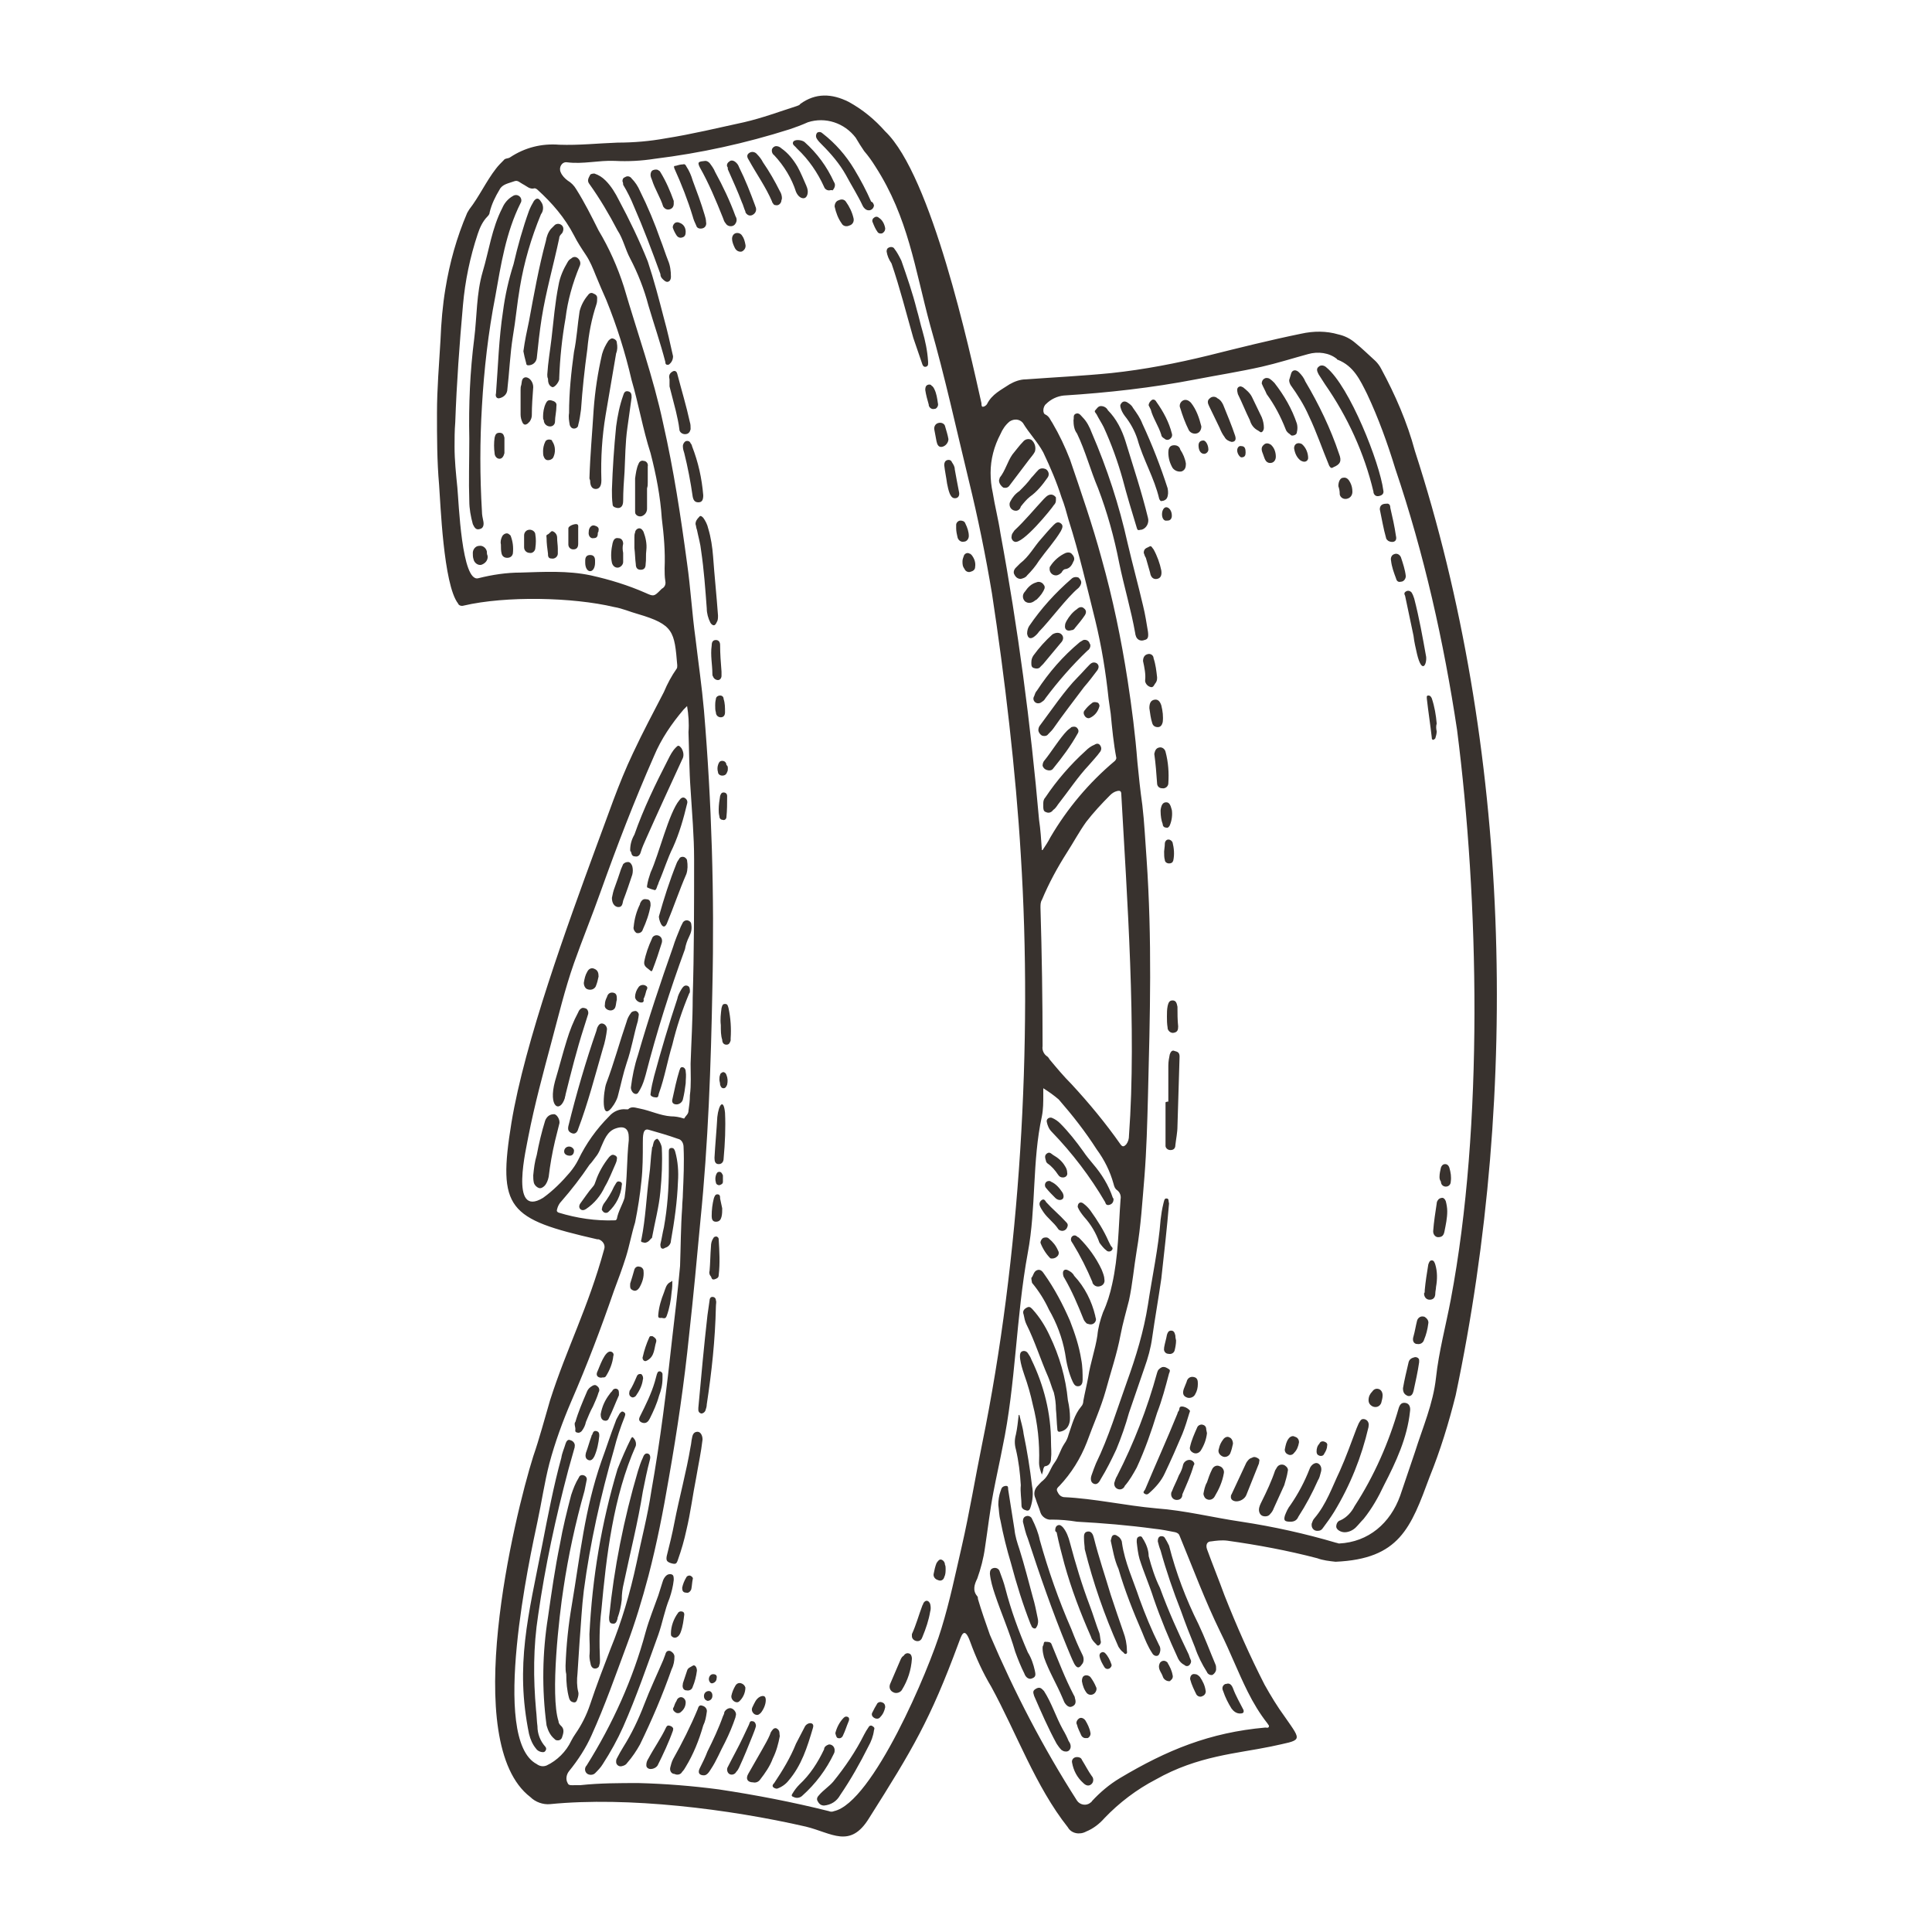 <?xml version="1.0" encoding="utf-8"?>
<!-- Generator: Adobe Illustrator 24.0.0, SVG Export Plug-In . SVG Version: 6.00 Build 0)  -->
<svg version="1.1" id="Ebene_1" xmlns="http://www.w3.org/2000/svg" xmlns:xlink="http://www.w3.org/1999/xlink" x="0px" y="0px"
	 viewBox="0 0 275 275" style="enable-background:new 0 0 275 275;" xml:space="preserve">
<style type="text/css">
	.st0{fill:#38322E;}
</style>
<path id="Pfad_21280" class="st0" d="M207.2,198.6c-1,4-2.2,7.9-3.7,11.6c-2.7,7.3-4.3,11.7-13.4,12.1c-0.9-0.1-1.8-0.2-2.6-0.5
	c-4.2-1.1-8.5-1.9-12.8-2.5c-0.8-0.1-1.6,0-2.3,0.1c-0.6,0-0.8,0.5-0.6,1.1c0.8,2.2,1.7,4.4,2.5,6.6c1.7,4.3,3.6,8.6,5.7,12.7
	c0.9,1.6,1.8,3.1,2.9,4.6c2.5,3.6,2.5,3.2-2,4.2c-4.8,1-10.4,1.3-16.4,4.7c-2.7,1.4-5.2,3.3-7.3,5.5c-0.7,0.8-1.6,1.5-2.6,1.9
	c-0.9,0.5-2.1,0.3-2.6-0.6c-4.6-5.8-7.3-13.4-10.9-20c-1.2-2-2.2-4.2-3-6.4c-0.9-2.5-1.3-0.7-1.7,0.3c-4,10.8-6.5,15-12.7,24.8
	c-2.7,4.4-5.3,2.1-9,1.2c-10.9-2.5-25.3-4.3-36.4-3.2c-1,0.1-2.1-0.3-2.8-1c-10.1-7.7-2.3-39.9,0.4-48.5c0.9-2.6,1.6-5.3,2.4-8
	c2.4-7.5,5.4-13.1,7.7-21.5c0.2-0.6-0.2-1.2-0.8-1.4c-0.1,0-0.1,0-0.2,0c-12.7-2.9-14.2-4.3-12.2-16.6c1.9-11.5,8-28.2,12-39.1
	c1.7-4.5,3.2-9.1,5.3-13.5c1.4-3,2.9-5.8,4.4-8.7c0.5-1.2,1.1-2.3,1.8-3.3c0.1-0.1,0.1-0.3,0.1-0.5c-0.4-4.8-0.5-5.8-5.6-7.3
	c-1.1-0.3-2.2-0.8-3.4-1c-5.9-1.4-15.4-1.6-21.4-0.2c-0.3,0.1-0.7,0-0.8-0.3c-2.1-2.7-2.5-14.4-2.7-16.9c-0.3-3.4-0.3-6.8-0.3-10.2
	c0-3.5,0.3-6.9,0.5-10.4c0.1-2.5,0.3-4.9,0.7-7.3c0.6-3.7,1.6-7.3,3.1-10.8c0.1-0.2,0.2-0.3,0.3-0.5c1.4-1.8,2.4-4,3.8-5.8
	c0.3-0.4,0.7-0.8,1.1-1.2c0.2-0.3,0.6-0.2,0.9-0.4c2.1-1.4,4.5-2,7-1.8c2.8,0.1,5.5-0.2,8.3-0.3c2.3,0,4.6-0.2,6.8-0.6
	c3.8-0.6,7.5-1.5,11.2-2.3c2.6-0.6,5-1.5,7.5-2.3c0.2-0.1,0.4-0.1,0.5-0.3c2.2-1.6,4.5-1.5,6.9-0.3c2,1.1,3.7,2.5,5.2,4.2
	c6.6,6.3,12,31.1,13.7,38.7c0,0.2,0,0.5,0.2,0.5c0.2,0,0.5-0.2,0.6-0.4c0.7-1.4,2-2,3.2-2.8c0.7-0.4,1.5-0.7,2.3-0.7
	c4.1-0.3,8.2-0.5,12.2-0.9c4.7-0.5,9.3-1.4,13.8-2.5c4.4-1.1,8.8-2.2,13.2-3.1c1.8-0.4,3.6-0.4,5.3,0.1c0.9,0.2,1.7,0.6,2.4,1.2
	c1,0.8,1.9,1.7,2.9,2.6c0.3,0.3,0.6,0.7,0.8,1.1c2,3.7,3.7,7.6,4.8,11.7C215,106.1,216.4,155,207.2,198.6L207.2,198.6z M145.3,121.7
	c-0.7-11.8-2.3-25.4-4.1-37.2c-0.9-5.4-2-10.8-3.3-16.1c-1.8-7.4-3.4-14.8-5.5-22.1c-2.2-8.1-3.1-15.3-7.8-22.6
	c-0.5-0.8-1-1.5-1.6-2.2c-0.4-0.6-0.8-1.2-1.2-1.9c-1.6-2.1-4.3-3-6.8-2.2c-0.9,0.4-1.7,0.7-2.6,1c-6.3,2-12.7,3.4-19.2,4.2
	c-1.9,0.3-3.8,0.4-5.7,0.3c-2.3-0.1-4.5,0.5-6.8,0.2c-0.7-0.1-1.2,0.7-0.9,1.4c0.2,0.5,0.6,0.9,1,1.2c0.5,0.3,0.9,0.7,1.2,1.2
	c1.2,1.9,2.2,3.9,3.2,5.9c1.5,2.5,2.7,5.2,3.6,8c1.9,6.5,4.2,12.9,5.6,19.5c1.5,6.6,2.5,13.2,3.4,19.9c0.5,3.5,0.7,7.1,1.2,10.7
	c0.4,3.4,0.9,6.8,1.2,10.2c1.1,13.1,1.5,26.3,1.2,39.5c-0.2,11-0.6,22.2-1.7,33.1c-0.5,5.4-1,10.8-1.6,16.2
	c-0.7,6.9-1.7,13.7-2.9,20.5c-0.8,4.7-1.7,9.3-2.9,13.9c-0.9,3.4-1.9,6.7-3.1,9.9c-1.6,4.3-3.1,8.6-5,12.8c-0.8,1.8-1.9,3.5-3.2,5.1
	c-0.4,0.5-0.5,1.2-0.2,1.7c0.1,0.4,0.7,0.3,1,0.3c0.3,0,0.5,0,0.8,0c2.8-0.3,5.6-0.3,8.3-0.3c3.8,0.1,7.6,0.4,11.4,0.9
	c5.3,0.8,10.5,1.8,15.7,3.1c0.2,0.1,0.5,0.1,0.7,0c5.5-1.2,13.5-20,15.3-26c1.2-3.9,2-7.8,2.9-11.7c1.1-4.8,1.9-9.7,2.9-14.6
	C145.2,179.1,147,148.6,145.3,121.7L145.3,121.7z M198.6,66.7c-1.1-3.6-2.4-7.2-4-10.6c-1-2-1.9-4-4.2-4.9c-0.1,0-0.1-0.1-0.1-0.1
	c-1.1-0.9-2.7-1.1-4.1-0.7c-2.2,0.6-4.4,1.3-6.6,1.8c-3.1,0.7-6.3,1.2-9.4,1.8c-6.2,1.2-12.5,1.9-18.8,2.3c-0.9,0.1-1.8,0.5-2.5,1.2
	c-0.5,0.4-0.5,1.4-0.1,1.5c0.6,0.3,0.7,0.8,1,1.2c1,1.7,1.8,3.4,2.5,5.2c1.6,4.7,3.2,9.3,4.5,14.1c1.6,5.7,2.8,11.5,3.7,17.3
	c0.6,3.9,1.1,7.8,1.4,11.7c0.2,2,0.4,4,0.7,6.1c0.3,2.5,0.4,5,0.6,7.6c0.8,11.6,0.5,22.2,0.2,33.9c-0.1,3.8-0.2,7.6-0.5,11.4
	c-0.3,3.5-0.5,7-1.1,10.5c-0.4,2.4-0.6,4.8-1.1,7.1c-0.4,1.6-0.9,3.3-1.2,4.9c-0.5,2.7-1.4,5.3-2.1,7.9c-0.7,2.5-1.8,4.9-2.7,7.4
	c-0.9,2.3-2.2,4.4-3.9,6.2c-0.2,0.2-0.5,0.4-0.3,0.8c0.2,0.4,0.4,0.7,0.9,0.8c4.4,0.2,8.7,1.2,13.2,1.6c4.1,0.3,8,1.3,12.1,1.9
	c4.6,0.7,9.1,1.7,13.5,3c0.1,0,0.3,0.1,0.4,0.1c4.2-0.2,7.3-2.9,8.7-6.8c0.7-2.1,1.4-4.1,2.1-6.2c1.1-3.5,2.6-6.9,3-10.6
	s1.4-7.4,2.1-11.1c4.7-24.8,4-56.9,0.9-81.1C205.5,91.3,202.7,78.8,198.6,66.7L198.6,66.7z M148.5,154.9L148.5,154.9
	c0,0.4,0,0.7,0,1c0,1,0,2-0.2,3c-1.4,6.4-0.8,13-2,19.4c-1.7,9.2-1.7,18.7-3.6,27.7c-0.4,2.1-0.9,4.3-1.3,6.4
	c-0.5,2.6-0.8,5.3-1.2,7.9c-0.2,1.5-0.6,3-1.1,4.4c-0.4,0.8-0.7,1.7,0,2.5c0.1,0.1,0.1,0.3,0.1,0.4c0.5,1.7,1.1,3.4,1.7,5.1
	c3.5,8.2,7.6,16.1,12.4,23.6c0.4,0.6,1.3,0.8,1.9,0.3c0.1-0.1,0.2-0.1,0.2-0.2c1.2-1.3,2.5-2.4,4-3.3c6.7-4,12.8-6.5,20.7-7.2
	c0.2,0,0.4,0.1,0.5-0.1c0.1-0.2-0.1-0.3-0.2-0.5c-1.1-1.4-2-2.9-2.8-4.5c-1.4-2.8-2.5-5.7-3.9-8.5c-2.2-4.5-3.9-9.1-5.8-13.7
	c-0.1-0.3-0.3-0.4-0.6-0.5c-1-0.2-2-0.4-3-0.5c-3.7-0.5-7.3-0.8-11-1c-1.2-0.2-2.4-0.3-3.6-0.3c-0.7,0.1-1.4-0.4-1.6-1
	c-0.2-0.7-0.5-1.3-0.7-2c-0.3-0.6-0.2-1.2,0.2-1.7c0.3-0.3,0.5-0.6,0.9-0.9c0.8-0.7,1-1.7,1.6-2.5c0.6-0.8,0.8-1.8,1.4-2.7
	c0.3-0.4,0.5-0.9,0.6-1.3c0.5-1.4,0.8-2.8,1.8-4c0.2-0.2,0.3-0.5,0.3-0.8c0.2-1.1,0.5-2.3,0.7-3.4c0.3-2,1-3.9,1.3-5.9
	c0.1-1.1,0.4-2.2,0.8-3.3c0.6-1.3,1-2.6,1.3-4c0.9-4,0.9-8,1.2-12.1c0.1-0.5-0.1-1-0.5-1.3c-0.3-0.2-0.4-0.5-0.5-0.9
	c-0.5-1.8-1.3-3.4-2.4-4.9c-1.6-2.5-3.4-4.8-5.4-7.1C150,155.9,149.3,155.4,148.5,154.9L148.5,154.9z M68.1,82.3c2-0.5,4-0.8,6-0.8
	c3.3-0.1,6.7-0.3,10,0.4c2.7,0.6,5.3,1.4,7.8,2.5c1.1,0.5,1.2,0.5,2-0.3c0.1-0.1,0.2-0.2,0.3-0.3c0.4-0.2,0.6-0.6,0.5-1.1
	c-0.1-0.6-0.1-1.2-0.1-1.8c0.1-2.4-0.1-4.7-0.4-7.1c-0.2-3.1-0.8-6.2-1.6-9.3c-1.1-3.4-1.7-7-2.7-10.4c-0.9-3.9-2.1-7.7-3.6-11.4
	c-0.5-1.1-1-2.3-1.5-3.5c-0.4-1-0.8-2-1.4-2.9c-0.6-0.9-1.2-1.8-1.7-2.8c-1.3-2.5-3.1-4.6-5.2-6.5c-0.1-0.1-0.3-0.2-0.4-0.2
	c-0.7,0.2-1.1-0.3-1.7-0.6c-0.4-0.2-0.7-0.6-1.2-0.4c-0.8,0.3-1.7,0.4-2.1,1.2c-0.6,1-1.1,2-1.4,3.2c0,0.2-0.1,0.4-0.3,0.6
	c-0.7,0.7-1.1,1.6-1.4,2.5c-1.1,3.3-1.8,6.7-2.1,10.1c-0.5,5.6-0.9,11.1-1.1,16.7c-0.1,1.2-0.1,2.4-0.1,3.5c0,1.9,0.2,3.8,0.4,5.8
	C65.3,71.4,65.7,83,68.1,82.3L68.1,82.3z M97.1,171.9L97.1,171.9c0-0.7,0.1-1.3,0.1-2c0.1-2.2,0.2-4.4,0.1-6.6
	c0-0.6-0.3-1.1-0.8-1.2c-1.4-0.5-2.8-0.9-4.2-1.3c-0.4-0.1-0.6,0.1-0.7,0.5c-0.1,0.4-0.1,0.9-0.1,1.4c0,1.8,0,3.6-0.2,5.4
	c-0.2,2-0.5,3.9-0.9,5.9c-0.5,1.6-0.8,3.3-1.3,4.9c-0.5,1.6-1.1,3.2-1.7,4.8c-1.9,5.5-3.8,10.5-6.1,15.8c-1.2,2.8-2.3,5.8-3.1,8.8
	c-0.7,2.7-1.1,5.5-1.7,8.3c-1,4.7-6.8,31-0.1,34.5c0.4,0.3,0.9,0.4,1.4,0.2c1.5-0.7,2.8-2,3.5-3.5c0.2-0.4,0.4-0.7,0.6-1
	c0.9-1.3,1.6-2.7,2.1-4.2c0.9-2.7,1.9-5.3,2.9-7.9c1.6-3.9,2.8-8,3.7-12.2c0.7-3.4,1.6-6.8,2.1-10.2c1.3-7.3,2.2-14.6,3-22
	c0.4-3.4,0.8-6.7,1.1-10.1C96.9,177.4,96.9,174.6,97.1,171.9L97.1,171.9z M97.8,100.5L97.8,100.5l-0.5,0.5c-1.7,2-3.2,4.2-4.2,6.6
	c-2.9,6.6-5.2,12.6-7.6,19.3c-1.2,3.4-2.6,6.8-3.8,10.2c-1.3,3.7-2.2,7.5-3.2,11.2c-1.2,4.5-2.4,8.9-3.3,13.5
	c-0.2,1.3-2.8,11.7,2.1,8.7c1.4-1,2.7-2.3,3.8-3.6c0.5-0.6,0.9-1.2,1.2-1.8c1.1-2.3,2.6-4.4,4.4-6.2c0.6-0.7,1.5-1.1,2.4-1
	c0.1,0,0.3,0,0.3,0c0.5-0.5,1.1-0.2,1.7-0.1c1.5,0.3,2.9,1,4.4,1.1c0.6,0,1.2,0.1,1.8,0.3c0.1,0,0.1,0,0.1,0
	c0.2-0.4,0.6-0.6,0.6-1.1c0.1-0.7,0.2-1.4,0.2-2.2c0.2-1.5,0.1-3,0.1-4.5c0.1-3.1,0.3-6.2,0.3-9.4c0.2-6.5,0.2-13.1,0.2-19.7
	c0-3.3-0.3-6.6-0.5-9.9c-0.2-2.7-0.2-5.4-0.3-8.2C98.1,103,98,101.7,97.8,100.5L97.8,100.5z M159.6,113c0-0.4-0.2-0.5-0.6-0.4
	c-0.4,0.1-0.7,0.3-1,0.6c-1.2,1.2-2.4,2.5-3.4,3.8c-1,1.4-1.8,2.9-2.7,4.3c-1.4,2.2-2.6,4.4-3.6,6.8c-0.2,0.3-0.2,0.7-0.2,1.1
	c0.2,6.6,0.3,13.1,0.3,19.7c-0.1,0.6,0.2,1.2,0.7,1.5c0.1,0.1,0.2,0.2,0.3,0.4c1,1.2,2,2.4,3.1,3.5c2.5,2.7,4.9,5.6,7,8.6
	c0.3,0.4,0.5,0.3,0.8,0c0.3-0.4,0.4-0.8,0.4-1.3C161.8,146.6,160.4,127.4,159.6,113L159.6,113z M148.3,121L148.3,121
	c0.1,0,0.1,0,0.1,0c0.4-0.6,0.8-1.2,1.1-1.8c2.4-4.1,5.5-7.8,9.2-10.9c0.1-0.1,0.2-0.3,0.2-0.4c-0.4-2.1-0.6-4.2-0.8-6.3
	c-0.1-0.7-0.2-1.4-0.3-2.1c-0.4-3.8-1-7.5-1.9-11.2c-1.2-4.8-2.3-9.6-3.8-14.3c-0.3-1.1-0.6-2.2-1-3.2c-0.7-2.2-1.6-4.3-2.6-6.4
	c-0.8-1.5-2-2.7-2.9-4.2c-0.5-0.6-1.3-0.6-1.9-0.2c-0.6,0.5-1,1.1-1.3,1.8c-0.9,1.7-1.4,3.6-1.4,5.5c0,1,0.1,1.9,0.3,2.8
	c0.3,1.9,0.8,3.8,1.1,5.8c2.5,13.5,4.3,27.1,5.5,40.8C148.1,118,148.2,119.5,148.3,121L148.3,121z M89.5,162.3v-0.4
	c0-1.2-0.6-1.7-1.8-1.3c-1.3,0.4-1.7,1.7-2.2,2.8c-0.1,0.3-0.3,0.7-0.5,1c-0.4,0.5-0.7,1-1.1,1.4c-1.2,1.8-2.6,3.6-4,5.2
	c-0.3,0.3-0.5,0.7-0.6,1.1c-0.1,0.3,0,0.4,0.2,0.5c2.6,0.8,5.3,1.2,8,1.1c0.1,0,0.2,0,0.3-0.2c0.2-1.1,0.8-2,1.1-3
	C89.3,167.8,89.2,165,89.5,162.3L89.5,162.3z M84.6,24.7c0.6,0.2,1.1,0.5,1.6,1c0.8,0.8,1.4,1.8,1.9,2.8c1.5,2.8,2.9,5.7,4.1,8.7
	c0.9,2.7,1.6,5.4,2.3,8.1c0.5,1.8,0.9,3.6,1.3,5.4c0,0.5-0.2,0.9-0.6,1.2c-0.4,0.1-0.5-0.1-0.5-0.4c-0.7-2.7-1.6-5.3-2.4-8
	c-0.6-2.3-1.5-4.6-2.6-6.7c-0.7-1.3-1-2.8-1.8-4c-1.2-2.3-2.5-4.5-4-6.6c-0.4-0.5-0.1-0.9,0.1-1.3C84,24.8,84.3,24.7,84.6,24.7
	L84.6,24.7z M95.9,224.9c-0.1,0.9-0.3,1.7-0.6,2.6c-0.7,1.7-1,3.5-1.6,5.2c-1.6,4.4-3.1,8.8-5,13.1c-0.8,1.8-1.8,3.6-2.9,5.3
	c-0.3,0.5-0.7,0.9-1.1,1.3c-0.3,0.3-0.9,0.3-1.2,0c-0.3-0.3-0.3-0.8,0-1.1c3.7-5.9,6.6-12.3,8.4-19c0.5-1.8,1.2-3.5,1.8-5.2
	c0.2-0.6,0.4-1.3,0.6-1.9c0.1-0.4,0.3-0.7,0.5-0.9c0.2-0.2,0.5-0.3,0.8-0.2C95.9,224.2,95.9,224.5,95.9,224.9L95.9,224.9z
	 M100,204.9c-0.2,1.8-0.6,3.6-0.9,5.4c-0.5,2.5-0.8,5-1.4,7.5c-0.3,1.4-0.7,2.8-1.2,4.2c-0.2,0.6-0.3,0.7-1,0.5
	c-0.6-0.2-0.7-0.4-0.6-1c0.4-1.6,0.8-3.2,1.1-4.8c0.7-3.6,1.7-7.2,2.3-10.8c0.1-0.4,0.1-0.8,0.2-1.2c0.1-0.7,0.4-0.9,0.8-0.9
	S100,204.3,100,204.9L100,204.9z M96,235.8c0,0.6-0.1,1.2-0.4,1.8c-1.3,3.7-2.8,7.2-4.5,10.7c-0.5,0.9-1.1,1.8-1.8,2.6
	c-0.2,0.3-0.4,0.4-0.8,0.5c-0.4,0.1-0.8-0.2-0.8-0.6c0-0.2,0-0.3,0.1-0.5c0.3-0.6,0.6-1.1,0.9-1.6c1.2-1.9,2.2-4,3-6.1
	c0.8-2.1,1.8-4.2,2.7-6.3c0.1-0.3,0.2-0.5,0.3-0.8c0.1-0.4,0.3-0.6,0.7-0.5C95.8,235.2,96,235.5,96,235.8
	C96,235.8,96,235.8,96,235.8L96,235.8z M88.6,25.8c0-0.3,0.1-0.5,0.4-0.6c0.3-0.2,0.7-0.1,0.9,0.2c0.5,0.5,0.9,1.1,1.2,1.8
	c1.1,2.2,2.1,4.6,2.9,6.9c0.4,1,0.7,2,1.1,3c0.3,0.7,0.4,1.5,0.4,2.3c0,0.3-0.1,0.6-0.4,0.7s-0.6-0.2-0.8-0.4
	c-0.2-0.2-0.3-0.4-0.3-0.7c-1.2-3.3-2.4-6.5-3.8-9.7c-0.4-1-0.9-2-1.5-3C88.7,26.2,88.7,26,88.6,25.8L88.6,25.8z M126.2,35.8
	c0-0.3,0.1-0.5,0.4-0.6c0.3-0.1,0.6,0,0.7,0.2c0.4,0.5,0.7,1.1,1,1.7c0.8,2.3,1.6,4.6,2.2,7c0.3,1,0.5,2,0.8,3
	c0.4,1.4,0.7,2.8,0.8,4.3c0,0.3,0.1,0.7-0.3,0.8s-0.5-0.3-0.6-0.6c-0.4-1.2-0.8-2.3-1.2-3.5c-1-3.5-1.9-7.1-3.1-10.6
	C126.5,36.9,126.3,36.4,126.2,35.8L126.2,35.8z M99,74.6c0-0.4,0.2-0.7,0.5-1c0.2-0.3,0.4-0.1,0.6,0.1c0.3,0.4,0.6,1,0.7,1.5
	c0.4,1.3,0.6,2.7,0.7,4c0.2,2.8,0.5,5.6,0.7,8.4c0,0.4,0,0.7-0.2,1c-0.1,0.2-0.2,0.4-0.4,0.4c-0.2,0-0.4-0.2-0.5-0.4
	c-0.3-0.6-0.5-1.3-0.5-2c-0.2-2.7-0.4-5.5-0.8-8.2c-0.1-1-0.4-2-0.6-3C99.1,75.2,99.1,74.9,99,74.6L99,74.6z M101.9,186
	c-0.1,4.7-0.6,9.3-1.3,13.9c0,0.3-0.1,0.6-0.2,0.9c-0.1,0.2-0.3,0.4-0.6,0.4c-0.3-0.1-0.4-0.3-0.4-0.5c0-0.1,0-0.2,0-0.3
	c0.4-4.4,0.8-8.8,1.3-13.2c0.1-0.7,0.2-1.4,0.3-2.1c0-0.2,0.1-0.5,0.4-0.5c0.3,0,0.5,0.2,0.5,0.5c0,0,0,0,0,0
	C102,185.3,101.9,185.6,101.9,186L101.9,186z M117.3,257c-0.4,0-0.7-0.2-0.9-0.6c-0.2-0.3-0.1-0.6,0.2-0.9c0.6-0.7,1.4-1.2,2-1.9
	c1.7-2.1,3.2-4.3,4.4-6.7c0.2-0.4,0.4-0.7,0.6-1c0.1-0.2,0.3-0.4,0.6-0.2s0.3,0.3,0.2,0.6c-0.1,0.8-0.4,1.6-0.8,2.3
	c-1.2,2.4-2.5,4.7-4,6.9C119.1,256.4,118.3,256.9,117.3,257L117.3,257z M124.4,29.2c0,0.3-0.2,0.6-0.5,0.7c-0.3,0.1-0.6,0-0.8-0.2
	c-0.1-0.1-0.2-0.2-0.3-0.4c-0.7-1.5-1.6-2.9-2.4-4.4c-0.9-1.6-2.1-3-3.4-4.3c-0.3-0.3-0.5-0.5-0.7-0.8c-0.2-0.3-0.2-0.6,0-0.9
	c0.3-0.2,0.6-0.1,0.8,0.1c1.8,1.4,3.3,3.1,4.5,5.1c0.9,1.5,1.7,3,2.4,4.6C124.3,28.8,124.3,29,124.4,29.2L124.4,29.2z M95.4,251.6
	c0.1-0.4,0.2-0.8,0.4-1.2c1.3-2.3,2.5-4.7,3.5-7.1c0.1-0.3,0.2-0.7,0.7-0.5c0.4,0.1,0.7,0.5,0.6,0.9c-0.1,0.7-0.2,1.3-0.5,1.9
	c-0.6,2.1-1.4,4.1-2.5,5.9c-0.1,0.2-0.3,0.5-0.5,0.7c-0.2,0.4-0.7,0.5-1.1,0.3C95.6,252.5,95.3,252.1,95.4,251.6L95.4,251.6z
	 M100.2,252.7c-0.7,0-0.9-0.4-0.6-1c0.4-0.8,0.8-1.6,1.1-2.4c0.8-1.6,1.6-3.3,2.2-5c0.1-0.2,0.2-0.4,0.2-0.6
	c0.2-0.4,0.7-0.7,1.1-0.5c0.4,0.2,0.7,0.7,0.5,1.1c0,0,0,0.1,0,0.1c-0.4,1.2-0.9,2.4-1.5,3.6c-0.7,1.3-1.2,2.6-2,3.8
	C100.9,252.3,100.6,252.7,100.2,252.7L100.2,252.7z M100.4,22.9c0.2,0,0.4,0.1,0.6,0.3c0.3,0.4,0.6,0.8,0.8,1.3
	c1.1,2,2.1,4.1,2.9,6.3c0.2,0.3,0.2,0.7,0,1c-0.2,0.4-0.7,0.5-1.1,0.3c-0.1-0.1-0.2-0.1-0.3-0.3c-0.2-0.2-0.3-0.5-0.4-0.8
	c-1-2.5-2-4.9-3.3-7.2C99.2,23,99.5,23,100.4,22.9L100.4,22.9z M97.2,23.4c0.3-0.1,0.4,0.1,0.5,0.3c0.4,0.6,0.7,1.3,0.9,2
	c0.6,1.6,1.2,3.2,1.7,4.9c0.1,0.3,0.2,0.7,0.2,1c0.1,0.4-0.1,0.8-0.5,0.9c-0.4,0.1-0.8,0-0.9-0.4c-0.2-0.4-0.4-0.9-0.5-1.3
	C97.9,28.5,97,26.2,96,24c-0.1-0.3-0.1-0.4,0.2-0.4C96.5,23.5,96.9,23.4,97.2,23.4L97.2,23.4z M110.6,254.6c-0.2,0-0.5-0.1-0.6-0.3
	c-0.1-0.2,0.1-0.4,0.2-0.5c1.2-1.8,2.3-3.6,3.1-5.6c0.4-0.8,0.9-1.7,1.3-2.5c0.2-0.3,0.6-0.5,0.9-0.4c0.3,0.1,0.3,0.4,0.2,0.7
	c-0.8,2.7-1.6,5.3-3.5,7.5C111.8,254,111.2,254.4,110.6,254.6L110.6,254.6z M111,247.1c-0.2,1.1-0.5,2.2-1,3.2
	c-0.4,1.1-1.1,2.1-1.8,3c-0.2,0.3-0.6,0.5-1,0.4c-0.8,0-1.1-0.5-0.7-1.2c0.7-1.2,1.3-2.3,2-3.5c0.4-0.7,0.8-1.4,1.1-2.1
	c0-0.1,0.1-0.2,0.1-0.3c0.2-0.3,0.4-0.7,0.8-0.6C111.1,246.3,110.9,246.8,111,247.1L111,247.1z M118,248.3c0.5,0,0.8,0.4,0.8,0.8
	c0,0.2,0,0.3-0.1,0.5c-1.1,2.3-2.6,4.3-4.5,6c-0.3,0.3-0.8,0.4-1.2,0.2c-0.3-0.1-0.4-0.2-0.2-0.5c0.3-0.5,0.6-0.9,1-1.3
	c1.5-1.4,2.6-3.1,3.5-5C117.3,248.6,117.7,248.4,118,248.3L118,248.3z M111.3,28.2c0,0.2-0.1,0.3-0.1,0.5c-0.1,0.3-0.4,0.6-0.8,0.5
	c-0.2,0-0.3-0.1-0.4-0.3c-0.1-0.1-0.1-0.1-0.1-0.2c-0.9-2.1-2.2-3.9-3.3-5.9c-0.2-0.3-0.4-0.7,0-1c0.4-0.3,0.9-0.2,1.2,0.2
	c0,0,0,0,0,0c0.3,0.3,0.6,0.7,0.8,1.1c0.9,1.3,1.7,2.7,2.4,4.1C111.2,27.5,111.3,27.9,111.3,28.2L111.3,28.2z M118,27.1
	c-0.3,0-0.6-0.2-0.7-0.5c-0.9-2-2.2-3.9-3.8-5.4c0,0-0.1-0.1-0.1-0.1c-0.2-0.3-0.7-0.5-0.5-0.9c0.2-0.4,1.2-0.3,1.6,0
	c1.8,1.6,3.2,3.5,4.2,5.7c0.3,0.4,0.1,0.9-0.2,1.2C118.3,27,118.2,27.1,118,27.1L118,27.1z M110.5,20.8c0.2,0,0.5,0.1,0.7,0.3
	c1,0.7,1.7,1.6,2.3,2.6c0.5,0.9,0.9,1.9,1.3,2.8c0,0.1,0.1,0.2,0.1,0.3c0.2,0.6,0,1.3-0.4,1.4s-0.9-0.2-1.2-0.9
	c-0.6-1.9-1.7-3.7-3.1-5.2c-0.3-0.2-0.4-0.6-0.3-0.9C110,21,110.2,20.8,110.5,20.8L110.5,20.8z M95.3,54c-0.1-0.4-0.1-0.8,0.4-1.1
	c0.3-0.2,0.6-0.1,0.7,0.3c0.6,2.3,1.3,4.6,1.8,6.9c0.1,0.3,0.1,0.6,0.1,1c-0.1,0.4-0.3,0.7-0.8,0.7c-0.4,0-0.8-0.3-0.8-0.7
	c0,0,0,0,0,0c-0.1-0.9-0.3-1.7-0.5-2.6c-0.3-1.2-0.6-2.3-0.9-3.5C95.3,54.7,95.3,54.3,95.3,54L95.3,54z M100.1,70.5
	c0,0.7-0.2,1-0.7,1c-0.5,0-0.7-0.3-0.8-0.8c-0.3-2.1-0.7-4.2-1.2-6.2c-0.1-0.3-0.2-0.6-0.2-1c0-0.3,0.2-0.6,0.4-0.7
	c0.3-0.1,0.6,0,0.7,0.3c0.1,0.1,0.2,0.3,0.2,0.4C99.4,65.8,99.9,68.1,100.1,70.5L100.1,70.5z M103.5,23.7c-0.1-0.3,0.1-0.6,0.3-0.7
	c0.2-0.2,0.5-0.2,0.8,0c0.3,0.2,0.5,0.5,0.6,0.8c0.9,1.8,1.6,3.6,2.3,5.5c0,0.1,0.1,0.2,0.1,0.3c0.1,0.4-0.1,0.8-0.5,1c0,0,0,0,0,0
	c-0.4,0.2-0.8,0-1-0.4c0,0,0,0,0-0.1c-0.2-0.4-0.3-0.9-0.5-1.3c-0.6-1.6-1.3-3.1-2-4.7C103.6,23.9,103.6,23.8,103.5,23.7L103.5,23.7
	z M107.6,245.7c-0.1,0.4-0.3,0.9-0.5,1.4c-0.6,1.5-1.2,3-1.9,4.5c-0.1,0.2-0.2,0.4-0.4,0.6c-0.2,0.4-0.7,0.5-1,0.3c0,0,0,0,0,0
	c-0.3-0.2-0.4-0.7-0.2-1c0,0,0,0,0,0c0.7-1.4,1.5-2.8,2.2-4.3c0.3-0.6,0.5-1.1,0.8-1.7c0.1-0.2,0.1-0.6,0.5-0.5
	C107.4,245,107.6,245.3,107.6,245.7L107.6,245.7z M129.8,236.1c-0.1,1.6-0.6,3.1-1.4,4.4c-0.2,0.4-0.8,0.6-1.2,0.4
	c-0.5-0.2-0.7-0.7-0.5-1.2c0,0,0,0,0,0c0.5-1.2,1-2.3,1.5-3.5c0.1-0.2,0.2-0.4,0.4-0.5c0.2-0.3,0.5-0.5,0.9-0.3
	C129.7,235.5,129.8,235.8,129.8,236.1L129.8,236.1z M103,164.9c0,0.4-0.2,0.8-0.7,0.8s-0.6-0.4-0.6-0.9c0.1-1.9,0.3-3.9,0.4-5.8
	c0.2-1.8,0.9-2.7,1.1-0.6C103.3,160.5,103.2,162.7,103,164.9L103,164.9z M95.9,29c0,0.4-0.2,0.7-0.6,0.8c-0.4,0.1-0.7-0.1-0.9-0.4
	c0,0,0,0,0,0c-0.4-1.3-1.2-2.5-1.6-3.8c-0.1-0.2-0.2-0.5-0.2-0.7c0-0.3,0.1-0.6,0.4-0.7c0.3-0.1,0.6-0.1,0.8,0.1
	c0.1,0,0.1,0.1,0.2,0.2c0.8,1.3,1.4,2.7,1.9,4.1C95.9,28.8,95.9,28.9,95.9,29L95.9,29z M92.6,251.8c-0.3,0-0.6-0.2-0.6-0.5
	c0,0,0,0,0-0.1c0-0.3,0.1-0.6,0.3-0.9c0.8-1.5,1.8-2.9,2.5-4.4c0.2-0.4,0.4-0.3,0.7-0.2c0.2,0.1,0.4,0.3,0.3,0.5c0,0,0,0.1,0,0.1
	c-0.6,1.7-1.4,3.4-2.2,5C93.4,251.6,93,251.8,92.6,251.8L92.6,251.8z M130.6,233.6c-0.4,0-0.8-0.3-0.8-0.7c0-0.1,0-0.2,0-0.3
	c0.6-1.3,1-2.8,1.5-4.1c0.1-0.1,0.1-0.3,0.2-0.4c0.3-0.4,0.7-0.3,0.9,0.2c0.1,0.4,0.1,0.8,0,1.1c-0.2,1.2-0.6,2.4-1.1,3.6
	C131.2,233.3,131,233.6,130.6,233.6L130.6,233.6z M134.4,66.2c0-0.3,0.1-0.6,0.4-0.7c0.3-0.1,0.6,0,0.7,0.3c0.2,0.3,0.4,0.6,0.4,1
	c0.2,1.1,0.4,2.2,0.6,3.2c0.1,0.4,0,0.8-0.4,0.9c-0.5,0.1-0.7-0.2-0.9-0.6c-0.2-0.5-0.3-1-0.4-1.5C134.7,68,134.5,67.1,134.4,66.2
	L134.4,66.2z M101,180.9c0.1-1.1,0.1-2.3,0.2-3.5c0-0.4,0.1-0.8,0.3-1.1c0.1-0.2,0.2-0.3,0.5-0.3c0.2,0.1,0.3,0.2,0.3,0.4
	c0.1,1.7,0.2,3.4,0,5.1c0,0.4-0.3,0.5-0.6,0.6c-0.4,0.1-0.4-0.2-0.5-0.4C101,181.5,100.9,181.2,101,180.9L101,180.9z M118.8,29.4
	c0-0.4,0.2-0.8,0.6-0.9c0.4-0.2,0.8-0.1,1,0.2c0.5,0.7,0.9,1.5,1.1,2.4c0.1,0.5-0.2,0.9-0.6,1c-0.4,0.2-0.9,0.1-1.1-0.3
	C119.3,31.1,119,30.3,118.8,29.4L118.8,29.4z M102.7,95.6c0,0.2,0,0.4,0,0.6c0,0.3-0.2,0.6-0.5,0.6c-0.3,0-0.6-0.2-0.7-0.5
	c-0.1-0.1-0.1-0.3-0.1-0.4c0-1.3-0.3-2.6-0.1-4c0-0.4,0.1-0.8,0.6-0.8c0.4,0,0.6,0.3,0.6,0.7C102.5,93.1,102.6,94.3,102.7,95.6
	L102.7,95.6L102.7,95.6z M102.6,145.9c-0.1-0.8,0-1.6,0.1-2.4c0.1-0.3,0.1-0.6,0.5-0.6s0.4,0.3,0.5,0.6c0.3,1.4,0.4,2.9,0.3,4.3
	c0,0.1,0,0.2,0,0.3c-0.1,0.3-0.2,0.6-0.6,0.6c-0.4,0-0.6-0.3-0.6-0.7C102.6,147.4,102.6,146.7,102.6,145.9L102.6,145.9z M135,62.5
	c0,0.5-0.4,1-0.9,1.1c-0.5,0.1-0.7-0.3-0.8-0.8c-0.1-0.5-0.2-1.1-0.3-1.6c-0.1-0.4,0.1-0.9,0.6-1c0,0,0,0,0,0
	c0.4-0.1,0.8,0.1,0.9,0.4C134.7,61.3,134.9,61.9,135,62.5L135,62.5z M97.4,229.8c-0.1,0.8-0.2,1.7-0.5,2.5c-0.1,0.3-0.3,0.6-0.5,0.7
	c-0.3,0.2-0.6,0.1-0.8-0.1c-0.1-0.1-0.1-0.2-0.1-0.4c0-1,0.4-2.1,1-2.9c0.1-0.2,0.4-0.3,0.6-0.2C97.3,229.4,97.4,229.6,97.4,229.8
	L97.4,229.8z M99.2,237.8c-0.1,0.8-0.3,1.6-0.6,2.3c-0.1,0.4-0.5,0.6-0.9,0.5c0,0,0,0-0.1,0c-0.4-0.1-0.5-0.5-0.4-0.9
	c0,0,0-0.1,0-0.1c0.2-0.6,0.4-1.2,0.6-1.8c0.1-0.4,0.5-0.5,0.8-0.7C98.9,236.9,99.2,237.3,99.2,237.8L99.2,237.8z M102.8,172
	c0,0.4,0,0.8-0.1,1.2c-0.1,0.4-0.3,0.7-0.8,0.7s-0.6-0.4-0.6-0.8c0-0.9,0.1-1.7,0.3-2.5c0.1-0.3,0.2-0.6,0.5-0.6
	c0.4,0,0.4,0.3,0.4,0.6L102.8,172L102.8,172z M136.1,75.2c0-0.2,0-0.4,0-0.5c0-0.3,0.3-0.6,0.6-0.6c0.3,0,0.6,0.1,0.7,0.4
	c0.3,0.6,0.5,1.2,0.5,1.8c0,0.4-0.3,0.8-0.7,0.8c0,0,0,0,0,0c-0.4,0.1-0.8-0.2-0.9-0.6C136.2,76.1,136.1,75.6,136.1,75.2L136.1,75.2
	z M131.7,55.5c0-0.4,0.1-0.6,0.3-0.7c0.2-0.1,0.5-0.1,0.6,0.1c0.2,0.1,0.3,0.3,0.4,0.5c0.3,0.6,0.4,1.3,0.5,2
	c0.1,0.3-0.1,0.7-0.4,0.8c0,0,0,0-0.1,0c-0.3,0.1-0.7-0.1-0.8-0.5c0,0,0-0.1,0-0.1C132,56.9,131.8,56.2,131.7,55.5L131.7,55.5z
	 M102.3,115.2c0-0.6,0.1-1.3,0.2-1.9c0.1-0.3,0.2-0.5,0.5-0.5c0.3,0,0.5,0.2,0.5,0.5c0,0,0,0,0,0.1c0,1,0,1.9-0.1,2.9
	c0,0.3-0.3,0.5-0.5,0.4c-0.3,0-0.5-0.2-0.5-0.5C102.3,115.8,102.3,115.5,102.3,115.2L102.3,115.2z M104.2,34c0-0.4,0.2-0.7,0.5-0.8
	c0.3-0.1,0.7,0,0.9,0.3c0.3,0.4,0.4,0.8,0.5,1.3c0.1,0.4-0.1,0.8-0.5,1c0,0,0,0,0,0c-0.4,0.1-0.8-0.1-1-0.5c0,0,0,0,0,0
	C104.4,34.9,104.2,34.4,104.2,34L104.2,34z M104.9,242.3c-0.4,0-0.8-0.4-0.8-0.8c0,0,0-0.1,0-0.1c0.1-0.5,0.3-1,0.6-1.5
	c0.2-0.3,0.5-0.4,0.8-0.3c0.3,0.1,0.5,0.3,0.6,0.6c0,0.7-0.3,1.4-0.8,1.9C105.2,242.2,105.1,242.3,104.9,242.3L104.9,242.3z
	 M134.6,223.3c0,0.4,0,0.8-0.2,1.2c-0.1,0.4-0.5,0.6-0.9,0.4c-0.4-0.1-0.7-0.5-0.6-0.9c0.1-0.5,0.2-1,0.4-1.5
	c0.2-0.3,0.4-0.6,0.7-0.5s0.5,0.4,0.5,0.7C134.6,222.9,134.6,223.1,134.6,223.3L134.6,223.3z M118.9,246.7c0.2-0.8,0.6-1.6,1.2-2.2
	c0.2-0.2,0.4-0.2,0.6-0.1c0.2,0.1,0.2,0.4,0.1,0.6c-0.3,0.7-0.5,1.4-0.8,2c-0.1,0.3-0.4,0.5-0.7,0.4
	C119.1,247.4,119,247.1,118.9,246.7L118.9,246.7z M101.8,100.4c0-0.2,0-0.5,0.1-0.9c0-0.3,0.3-0.5,0.6-0.5c0.3,0,0.5,0.2,0.5,0.5
	c0.2,0.6,0.2,1.2,0.2,1.9c0,0.4-0.2,0.7-0.6,0.7c-0.4,0-0.7-0.3-0.7-0.7C101.8,101.1,101.8,100.8,101.8,100.4L101.8,100.4z
	 M137,79.9c0-0.3,0.1-0.5,0.2-0.8c0.1-0.3,0.5-0.5,0.8-0.3c0.1,0,0.2,0.1,0.3,0.2c0.4,0.5,0.6,1.1,0.5,1.7c0,0.4-0.3,0.6-0.7,0.7
	c-0.3,0.1-0.7-0.1-0.8-0.4C137,80.6,137,80.3,137,79.9L137,79.9z M109,242c0,0.6-0.3,1.3-0.7,1.8c-0.3,0.3-0.5,0.4-0.9,0.2
	c-0.3-0.2-0.5-0.6-0.3-1c0.3-0.6,0.5-1.2,1.1-1.5C108.7,241.3,109,241.4,109,242L109,242z M97.6,33c0,0.4-0.1,0.7-0.5,0.8
	c-0.3,0.1-0.6,0-0.8-0.3c-0.2-0.3-0.4-0.7-0.5-1c-0.1-0.2,0-0.5,0.2-0.7c0.2-0.2,0.5-0.2,0.7-0.1C97.3,31.9,97.6,32.4,97.6,33
	L97.6,33z M126,243c-0.1,0.5-0.3,1-0.7,1.4c-0.2,0.3-0.6,0.3-0.9,0.1c0,0,0,0,0,0c-0.3-0.2-0.4-0.5-0.2-0.8c0,0,0,0,0,0
	c0.2-0.4,0.4-0.8,0.6-1.1c0.1-0.3,0.5-0.4,0.7-0.3C125.9,242.4,126,242.7,126,243L126,243z M126,32.5c0,0.3-0.1,0.5-0.4,0.7
	c-0.3,0.1-0.6,0-0.7-0.2c-0.3-0.4-0.5-0.9-0.7-1.4c-0.1-0.2,0-0.5,0.2-0.6c0.2-0.2,0.5-0.2,0.7,0C125.6,31.3,125.9,31.9,126,32.5
	L126,32.5z M97.6,242.3c0,0.5-0.2,1-0.7,1.4c-0.2,0.2-0.6,0.2-0.8,0c-0.3-0.2-0.4-0.5-0.2-0.7c0.1-0.3,0.2-0.6,0.4-0.9
	c0.1-0.4,0.5-0.6,0.8-0.5C97.4,241.7,97.6,242,97.6,242.3L97.6,242.3z M97.1,226c0.1-0.5,0.3-1,0.6-1.5c0.1-0.2,0.4-0.3,0.6-0.2
	c0.2,0.1,0.4,0.3,0.3,0.5c-0.1,0.5-0.1,0.9-0.2,1.4c-0.1,0.3-0.4,0.6-0.7,0.5c0,0,0,0,0,0C97.2,226.7,97.1,226.4,97.1,226L97.1,226z
	 M103.6,109.4c0,0.2,0,0.3-0.1,0.5c-0.1,0.3-0.3,0.5-0.7,0.5c-0.3,0-0.6-0.2-0.6-0.5c-0.1-0.3-0.1-0.7,0-1c0.1-0.3,0.2-0.6,0.6-0.6
	s0.6,0.3,0.6,0.6C103.6,109,103.6,109.2,103.6,109.4L103.6,109.4z M102.4,153.7c0-0.2,0-0.5,0.1-0.7c0-0.2,0.2-0.3,0.4-0.4
	c0.2,0,0.4,0.1,0.5,0.4c0.2,0.5,0.2,0.9,0.1,1.4c-0.1,0.2-0.2,0.5-0.5,0.5s-0.4-0.2-0.5-0.5C102.5,154.1,102.4,153.9,102.4,153.7
	L102.4,153.7z M102.9,167.8c0,0.1,0,0.3,0,0.4c0,0.3-0.2,0.4-0.5,0.5c-0.3,0-0.5-0.2-0.5-0.4c-0.1-0.3-0.1-0.7,0-1
	c0.1-0.3,0.2-0.5,0.5-0.5s0.4,0.3,0.5,0.5C102.9,167.4,102.9,167.6,102.9,167.8L102.9,167.8z M100.2,241.4c0-0.4,0.3-0.7,0.7-0.7
	c0,0,0,0,0,0c0.3,0,0.5,0.3,0.5,0.6c0,0,0,0,0,0.1c0,0.4-0.3,0.7-0.7,0.7c0,0,0,0,0,0C100.4,242,100.2,241.8,100.2,241.4
	C100.2,241.5,100.2,241.5,100.2,241.4L100.2,241.4z M100.9,239c0-0.3,0.2-0.7,0.6-0.7c0.4,0,0.6,0.2,0.5,0.6c0,0.3-0.2,0.6-0.6,0.7
	c0,0,0,0-0.1,0C101.1,239.6,100.9,239.3,100.9,239L100.9,239z M166.4,171.3c-0.3,3.6-0.7,7.1-1.1,10.7c-0.4,2.8-0.9,5.6-1.3,8.4
	c-0.2,1.5-0.6,2.9-1.1,4.3c-0.7,2.1-1.5,4.3-2.2,6.4c-0.5,1.8-1.1,3.5-1.8,5.2c-0.7,1.5-1.4,2.9-2.2,4.2c-0.2,0.4-0.5,0.9-1,0.7
	c-0.5-0.2-0.5-0.8-0.3-1.3c0.2-0.6,0.4-1.1,0.6-1.6c1.8-3.7,3-7.7,4.4-11.6c1.3-3.6,2.4-7.2,3-11c0.6-4,1.5-8.1,1.8-12.1
	c0.1-0.8,0.2-1.5,0.4-2.3c0.1-0.3,0.1-0.8,0.5-0.7C166.4,170.6,166.3,171,166.4,171.3L166.4,171.3z M152.8,59.8
	c0.1-0.3-0.1-0.7,0.3-0.9c0.5-0.2,0.7,0.2,1,0.5c0.6,0.6,1,1.4,1.3,2.2c2.2,5.1,3.9,10.3,5.1,15.7c0.7,3,1.5,5.9,2.2,8.9
	c0.3,1.2,0.5,2.5,0.7,3.7c0.1,0.8,0,1.1-0.5,1.2c-0.5,0.2-1,0-1.2-0.5c0-0.1-0.1-0.2-0.1-0.4c-0.6-3.4-1.6-6.7-2.3-10.1
	c-0.7-3.6-1.7-7.2-3-10.6c-1.1-2.6-1.8-5.3-3-7.8C152.9,61.2,152.8,60.5,152.8,59.8L152.8,59.8z M191.4,218.1
	c-0.6,0-1.2-0.4-1.2-0.8c0-0.4,0.2-0.8,0.6-0.9c0.9-0.4,1.6-1.2,2-2c2.8-4.3,4.9-9.1,6.3-14c0.2-0.6,0.5-0.8,1-0.7
	c0.5,0.1,0.7,0.6,0.6,1.2c-0.4,3.8-2,7.2-3.7,10.5c-0.8,1.7-1.7,3.3-2.9,4.8c-0.4,0.4-0.7,0.8-1.1,1.2
	C192.6,217.8,192,218.1,191.4,218.1L191.4,218.1z M156.7,57.8c0.4,0,0.8,0.2,1,0.6c1.2,1.2,2,2.8,2.5,4.4c1.1,3.6,2.3,7.2,3.2,10.9
	c0.2,0.7-0.2,1.5-0.9,1.7c0,0-0.1,0-0.1,0c-0.4,0.1-0.5,0.1-0.6-0.3c-0.7-2.3-1.4-4.6-2-6.9c-0.7-2.5-1.6-5-2.7-7.4
	c-0.3-0.6-0.7-1.2-1-1.8c-0.1-0.2-0.4-0.4-0.2-0.6C156.1,58.2,156.3,57.8,156.7,57.8L156.7,57.8z M159.4,212c-0.4,0-0.8-0.3-0.8-0.8
	c0,0,0-0.1,0-0.1c0.1-0.3,0.2-0.7,0.4-1c2.4-4.7,4.3-9.6,5.7-14.7c0.1-0.4,0.3-0.6,0.7-0.8c0.4-0.1,0.7,0.1,1,0.3
	c0.2,0.1,0.1,0.4,0,0.6c-0.5,1.9-1,3.8-1.7,5.6c-0.8,2.6-1.7,5.2-2.9,7.8c-0.5,0.9-1,1.8-1.7,2.6C160,211.8,159.7,212,159.4,212
	L159.4,212z M196.9,69.8c0.1,0.4-0.1,0.7-0.6,0.8c-0.4,0.1-0.7-0.1-0.8-0.5c0,0,0,0,0-0.1c-1.3-5.5-3.7-10.7-6.9-15.3
	c-0.3-0.5-0.6-0.9-0.9-1.4c-0.2-0.4-0.4-0.8,0-1.1c0.3-0.3,0.8-0.2,1.1,0.1C192.1,55,196.4,65.9,196.9,69.8L196.9,69.8z
	 M187.5,217.9c-0.5,0-0.8-0.4-0.8-0.8c0-0.1,0-0.2,0-0.2c0.1-0.3,0.2-0.6,0.4-0.8c1.7-2,2.5-4.4,3.6-6.7c0.9-2,1.6-4,2.4-6.1
	c0.1-0.2,0.2-0.5,0.3-0.7c0.2-0.3,0.3-0.7,0.8-0.6c0.5,0.1,0.7,0.6,0.6,1c0,0,0,0,0,0.1c-1,4.3-2.6,8.3-4.9,12.1
	c-0.5,0.8-1,1.5-1.6,2.3C188.1,217.8,187.9,217.9,187.5,217.9L187.5,217.9z M183.5,54.1c0.1-0.3,0.2-0.7,0.3-1
	c0.2-0.5,0.7-0.5,1.1-0.1c0.4,0.4,0.7,0.8,0.9,1.3c1.9,3.2,3.6,6.7,4.8,10.3c0.4,1,0.2,1.5-0.8,1.9c-0.3,0.2-0.4,0.1-0.6-0.2
	c-1-2.4-1.8-4.8-2.9-7.1c-0.7-1.6-1.6-3-2.6-4.4C183.6,54.6,183.5,54.4,183.5,54.1L183.5,54.1z M165.4,71.3
	c-0.2,0.1-0.3-0.1-0.4-0.3c-0.7-3-2.3-5.6-3.1-8.5c-0.4-1.2-1-2.3-1.8-3.3c-0.3-0.4-0.5-0.8-0.6-1.2c-0.1-0.3,0-0.5,0.2-0.7
	c0.2-0.2,0.5-0.2,0.8,0c0.3,0.2,0.6,0.4,0.8,0.8c0.5,0.7,1,1.4,1.3,2.2c1.4,3,2.6,6.1,3.6,9.2c0.1,0.5,0.1,1-0.1,1.4
	C166,71.1,165.7,71.3,165.4,71.3L165.4,71.3z M166.3,156.8c0-1.7,0-3.4,0-5.1c0-0.6,0.1-1.1,0.2-1.6c0.1-0.3,0.3-0.7,0.7-0.5
	c0.4,0.1,0.7,0.2,0.7,0.8c-0.1,3.3-0.2,6.6-0.3,9.9c0,0.9-0.2,1.8-0.3,2.7c0,0.4-0.2,0.7-0.7,0.7c-0.4,0-0.7-0.3-0.7-0.6
	c0,0,0,0,0-0.1c0-0.3,0-0.6,0-1c0-1.7,0-3.4,0-5.1C166.1,156.8,166.2,156.8,166.3,156.8L166.3,156.8z M169.3,201.1c-0.3,1-0.6,2-1,3
	c-0.8,1.9-1.6,3.7-2.5,5.6c-0.5,1.1-1.3,2-2.2,2.8c-0.2,0.2-0.4,0.3-0.7,0.1c-0.3-0.2,0-0.4,0.1-0.6c1.5-3.6,3.1-7.1,4.6-10.8
	c0-0.1,0.1-0.3,0.2-0.4c0.1-0.2,0-0.6,0.4-0.6c0.4,0,0.8,0.2,1.1,0.5C169.4,200.8,169.4,200.9,169.3,201.1L169.3,201.1z
	 M183.7,216.6c-0.9,0-1-0.2-0.8-0.9c0.2-0.5,0.4-1,0.8-1.5c1.1-1.6,2-3.3,2.7-5.1c0.2-0.6,0.8-1,1.2-0.8c0.4,0.2,0.6,0.7,0.4,1.3
	c-0.1,0.4-0.2,0.8-0.4,1.1c-0.8,1.8-1.7,3.5-2.8,5.2C184.6,216.4,184.2,216.6,183.7,216.6L183.7,216.6z M179.6,54.6
	c0-0.4,0.2-0.7,0.6-0.8c0.2,0,0.3,0,0.5,0.1c0.3,0.2,0.5,0.4,0.7,0.6c1.4,1.8,2.5,3.7,3.2,5.8c0.1,0.4,0.1,0.8,0,1.2
	c0,0.3-0.3,0.5-0.7,0.5c-0.1,0-0.2-0.1-0.3-0.2c-0.3-0.2-0.5-0.4-0.6-0.7c-0.7-1.8-1.6-3.5-2.7-5C180.1,55.6,179.8,55.1,179.6,54.6
	L179.6,54.6z M183.3,209.4c-0.1,0.7-0.3,1.3-0.5,2c-0.5,1.1-1,2.2-1.5,3.3c-0.1,0.3-0.3,0.6-0.5,0.8c-0.2,0.3-0.6,0.4-1,0.3
	c-0.4-0.1-0.6-0.5-0.6-0.9c0-0.4,0.2-0.8,0.4-1.2c0.7-1.4,1.4-2.9,1.9-4.4c0.1-0.2,0.2-0.3,0.3-0.5c0.3-0.4,0.8-0.4,1.1-0.2
	C183.2,208.8,183.4,209.1,183.3,209.4L183.3,209.4z M201.7,93.1c-0.2-0.9-0.4-1.7-0.5-2.6c-0.4-1.9-0.8-3.8-1.2-5.7
	c-0.1-0.2-0.2-0.4,0.1-0.6c0.3-0.2,0.6-0.1,0.8,0.1c0.2,0.3,0.3,0.6,0.4,0.9c0.7,2.7,1.2,5.5,1.7,8.3
	C203.1,94.6,202.4,96,201.7,93.1L201.7,93.1z M176,213.7c-0.4,0-0.8-0.2-0.8-0.6c0-0.1,0-0.3,0.1-0.4c0.7-1.5,1.4-3,2.1-4.5
	c0.2-0.3,0.4-0.6,0.8-0.7c0.3-0.2,0.6-0.1,0.9,0.1c0.3,0.2,0.1,0.4,0.1,0.7c-0.6,1.5-1.2,3-1.8,4.5
	C177.2,213.3,176.6,213.7,176,213.7L176,213.7z M175.3,62.9c-0.4-0.1-0.8-0.3-1-0.7c-0.3-0.4-0.5-0.8-0.7-1.3c-0.5-1-1-2.1-1.5-3.1
	c-0.2-0.4-0.3-0.8,0.1-1.1c0.3-0.3,0.8-0.3,1.1,0c0.4,0.2,0.6,0.5,0.8,0.9c0.6,1.5,1.2,2.9,1.7,4.4C176,62.6,175.8,62.9,175.3,62.9
	L175.3,62.9z M176.1,55.5c0-0.3,0.2-0.5,0.5-0.5c0.1,0,0.2,0.1,0.3,0.1c0.5,0.4,1,0.8,1.3,1.4c0.5,1,0.9,1.9,1.4,2.9
	c0.2,0.5,0.3,1,0.3,1.5c0,0.2-0.1,0.5-0.3,0.6c-0.2,0.1-0.3-0.1-0.5-0.2c-0.6-0.3-1-0.8-1.2-1.5c-0.6-1.2-1.1-2.5-1.7-3.7
	C176.2,56,176.1,55.8,176.1,55.5z M167.5,213.5c-0.5,0-0.8-0.4-0.8-0.8c0-0.1,0-0.3,0.1-0.4c0.3-0.8,0.7-1.5,1-2.3
	c0.3-0.5,0.5-1,0.6-1.5c0.1-0.4,0.5-0.7,0.9-0.7c0.3,0,0.6,0.2,0.7,0.5c0,0.1,0,0.2-0.1,0.3c-0.4,1.4-1,2.7-1.6,4.1
	C168.3,213.2,168,213.5,167.5,213.5L167.5,213.5z M164.3,107.3c0.1-0.4,0.2-0.8,0.7-0.9c0.4-0.1,0.8,0.2,0.9,0.6c0,0,0,0,0,0
	c0.4,1.5,0.5,3,0.4,4.5c0,0.4-0.4,0.8-0.9,0.7c-0.4,0-0.7-0.3-0.7-0.7C164.6,110.1,164.5,108.7,164.3,107.3L164.3,107.3z
	 M163.5,57.7c0-0.3,0.2-0.6,0.5-0.8c0.3-0.1,0.5,0.1,0.6,0.3c1,1.4,1.8,2.9,2.2,4.5c0.1,0.3,0,0.6-0.3,0.8c-0.3,0.2-0.6,0.1-0.8-0.1
	c-0.2-0.1-0.4-0.3-0.4-0.5c-0.4-1.3-1.2-2.4-1.5-3.6L163.5,57.7L163.5,57.7z M171,60.7c0,0.4-0.2,0.9-0.7,1
	c-0.4,0.1-0.9-0.1-1.1-0.5c-0.5-1-0.9-2.1-1.2-3.1c-0.2-0.4,0-0.9,0.4-1.1c0.4-0.2,0.8,0,1.1,0.3c0,0,0,0,0,0
	C170.3,58.3,170.7,59.5,171,60.7L171,60.7z M171.3,212.6c0.1-0.5,0.2-1.1,0.5-1.6c0.2-0.6,0.4-1.2,0.7-1.8c0.2-0.5,0.7-0.7,1.1-0.5
	c0.4,0.1,0.7,0.6,0.6,1c0,0,0,0,0,0c-0.2,1.2-0.7,2.3-1.3,3.3c-0.2,0.4-0.7,0.6-1.1,0.4C171.5,213.3,171.3,212.9,171.3,212.6
	L171.3,212.6z M206,172.4c0,1-0.2,1.9-0.4,2.9c-0.1,0.5-0.3,0.8-0.9,0.8c-0.4,0-0.7-0.4-0.7-0.8c0,0,0-0.1,0-0.1
	c0.1-1.3,0.3-2.6,0.5-3.9c0-0.2,0.1-0.4,0.2-0.5c0.1-0.2,0.4-0.3,0.6-0.3c0.2,0,0.4,0.2,0.5,0.5C205.9,171.4,206,171.9,206,172.4
	L206,172.4z M199.7,197.6c0.2-1.2,0.5-2.4,0.8-3.7c0.1-0.4,0.4-0.6,0.8-0.7c0.3-0.1,0.7,0.1,0.7,0.4c0,0.1,0,0.2,0,0.3
	c-0.2,1.4-0.5,2.7-0.8,4.1c-0.1,0.4-0.3,0.8-0.8,0.7C199.9,198.5,199.7,198.2,199.7,197.6L199.7,197.6z M196.4,72.5
	c0-0.6,0.4-0.8,0.9-0.8c0.5-0.1,0.6,0.3,0.6,0.6c0.3,1.3,0.6,2.6,0.8,4c0.1,0.4,0,0.7-0.3,0.8c-0.3,0.1-0.7,0-0.9-0.2
	c-0.1-0.1-0.2-0.2-0.2-0.3C196.9,75.2,196.7,73.9,196.4,72.5L196.4,72.5z M202.8,183.6c0.1-1.1,0.3-2.4,0.5-3.6
	c0.1-0.3,0.2-0.6,0.5-0.6s0.4,0.3,0.5,0.6c0.3,1,0.3,2.1,0.1,3.2c0,0.3-0.1,0.6-0.1,0.9c0,0.6-0.3,0.9-0.8,0.9
	c-0.5,0-0.8-0.4-0.8-0.9C202.8,184,202.8,183.9,202.8,183.6L202.8,183.6z M162.8,78.7c0-0.7,0.5-0.7,0.8-0.9
	c0.3-0.2,0.4,0.2,0.6,0.4c0.5,0.9,0.9,2,1.1,3c0.1,0.7-0.1,1.1-0.6,1.2c-0.5,0.1-0.9-0.2-1-0.9c-0.2-0.7-0.4-1.4-0.6-2.1
	C162.9,79.1,162.9,78.9,162.8,78.7L162.8,78.7z M162.7,94.1c0-0.5,0.2-0.9,0.7-1c0.4-0.1,0.8,0.2,0.8,0.6c0,0,0,0,0,0
	c0.3,0.9,0.4,1.8,0.5,2.7c0,0.3,0,0.5-0.2,0.8c-0.2,0.2-0.3,0.7-0.7,0.6c-0.4-0.1-0.7-0.4-0.8-0.8c0-0.1,0-0.1,0-0.2
	C163.1,96,162.9,95,162.7,94.1L162.7,94.1z M168.8,66c0,0.5-0.1,0.9-0.6,1.1c-0.5,0.1-1-0.1-1.3-0.5c-0.4-0.7-0.6-1.4-0.6-2.2
	c0-0.4,0.1-0.9,0.6-1c0.5-0.1,1,0.1,1.1,0.6C168.4,64.6,168.7,65.3,168.8,66z M171.8,204c-0.1,0.9-0.4,1.7-0.9,2.5
	c-0.3,0.4-0.8,0.5-1.2,0.2c-0.3-0.2-0.4-0.5-0.3-0.8c0.2-0.9,0.6-1.8,1-2.7c0.1-0.3,0.5-0.5,0.8-0.4c0.4,0.1,0.5,0.4,0.5,0.7
	L171.8,204L171.8,204z M166.1,144.7c0-0.5,0-1,0.1-1.5c0.1-0.4,0.2-0.8,0.7-0.8c0.5,0,0.6,0.4,0.7,0.9c0,0.9,0,1.9,0.1,2.8
	c0,0.5-0.1,0.8-0.6,0.9c-0.4,0.1-0.8-0.2-0.9-0.6c0,0,0-0.1,0-0.1C166.1,145.7,166.1,145.2,166.1,144.7L166.1,144.7L166.1,144.7z
	 M163.6,100.8c0-0.7,0.2-1.1,0.7-1.2c0.5-0.1,0.8,0.2,1,0.8c0.2,0.8,0.3,1.6,0.2,2.4c-0.1,0.4-0.3,0.7-0.7,0.7
	c-0.4,0-0.7-0.2-0.8-0.6C163.8,102.3,163.7,101.5,163.6,100.8L163.6,100.8z M203.3,188.4c-0.1,0.8-0.3,1.6-0.6,2.3
	c-0.1,0.4-0.5,0.7-1,0.6c0,0,0,0-0.1,0c-0.4-0.1-0.6-0.5-0.4-1.1c0.2-0.7,0.3-1.4,0.5-2.2c0.1-0.4,0.5-0.7,0.9-0.6c0,0,0.1,0,0.1,0
	C203.1,187.6,203.4,188,203.3,188.4L203.3,188.4z M200.1,82c0,0.4-0.3,0.8-0.7,0.8c-0.4,0.1-0.6-0.1-0.7-0.5
	c-0.3-0.8-0.6-1.6-0.7-2.5c-0.1-0.4,0.1-0.8,0.4-0.9c0.4-0.2,0.8,0,1,0.4c0,0,0,0,0,0C199.7,80.2,200,81.1,200.1,82L200.1,82z
	 M204.5,104.1c0,0.3-0.1,0.7-0.2,1c-0.1,0.1-0.2,0.2-0.3,0.2c-0.2,0-0.2-0.2-0.2-0.3c-0.2-1.8-0.5-3.7-0.7-5.5
	c0-0.2-0.1-0.5,0.2-0.5s0.4,0.2,0.5,0.4c0.4,1.2,0.6,2.4,0.7,3.6C204.4,103.3,204.4,103.7,204.5,104.1L204.5,104.1z M165.2,115.5
	c0-0.1,0-0.1,0-0.2c0.1-0.7,0.3-1.1,0.8-1.1c0.4,0,0.6,0.3,0.8,1.1c0.1,0.7,0,1.5-0.3,2.2c-0.1,0.2-0.3,0.4-0.5,0.3
	c-0.3,0-0.5-0.2-0.5-0.5C165.3,116.8,165.2,116.1,165.2,115.5L165.2,115.5z M190.5,69.2c0-0.7,0.3-1.2,0.7-1.2
	c0.5-0.1,0.8,0.3,1,0.7c0.2,0.4,0.3,0.8,0.3,1.3c0,0.5-0.3,0.9-0.8,1c-0.5,0.1-0.9-0.2-1-0.6C190.7,69.8,190.6,69.5,190.5,69.2
	L190.5,69.2z M170.5,197c0,0.5-0.1,1-0.4,1.5c-0.2,0.4-0.8,0.6-1.2,0.4c-0.5-0.2-0.6-0.6-0.4-1.2c0.1-0.3,0.3-0.7,0.4-1
	c0.1-0.5,0.5-0.8,1-0.7C170.5,196.1,170.5,196.6,170.5,197L170.5,197z M175.5,205.5c-0.1,0.5-0.2,0.9-0.4,1.4
	c-0.2,0.4-0.7,0.6-1.1,0.4c-0.4-0.2-0.7-0.6-0.5-1.1c0.1-0.5,0.3-0.9,0.6-1.3c0.2-0.3,0.6-0.5,0.9-0.3
	C175.3,204.7,175.5,205.1,175.5,205.5L175.5,205.5z M204.9,167.5c0-0.4,0.1-0.9,0.2-1.3c0.1-0.3,0.3-0.5,0.6-0.5s0.5,0.2,0.6,0.5
	c0.2,0.7,0.3,1.3,0.2,2c0,0.4-0.3,0.7-0.7,0.7c0,0,0,0,0,0c-0.4,0-0.7-0.3-0.7-0.7C204.9,167.9,204.9,167.7,204.9,167.5L204.9,167.5
	z M165.7,121.2c0-0.2,0.1-0.7,0.1-1.1c0-0.3,0.2-0.6,0.5-0.6c0.3,0,0.5,0.2,0.6,0.4c0.2,0.8,0.3,1.7,0.1,2.6
	c-0.1,0.3-0.3,0.4-0.6,0.4c-0.3,0-0.6-0.2-0.6-0.5C165.7,122.1,165.7,121.6,165.7,121.2L165.7,121.2z M167.4,190.8
	c0,0.5-0.1,1-0.2,1.4c-0.1,0.4-0.5,0.6-0.9,0.5c0,0,0,0,0,0c-0.4,0-0.7-0.4-0.6-0.8c0,0,0,0,0-0.1c0.1-0.6,0.3-1.2,0.4-1.8
	c0.1-0.3,0.2-0.6,0.6-0.6c0.4,0,0.5,0.3,0.6,0.7C167.3,190.5,167.4,190.7,167.4,190.8L167.4,190.8z M196.8,198.6
	c0,0.4-0.1,0.7-0.2,1.1c-0.2,0.5-0.7,0.7-1.2,0.5c-0.4-0.2-0.6-0.5-0.6-0.9c0-0.5,0.2-0.9,0.5-1.2c0.2-0.3,0.5-0.5,0.9-0.4
	C196.6,197.8,196.8,198.2,196.8,198.6L196.8,198.6z M180.8,65.9c-0.7,0-0.8-0.7-1-1.2c-0.2-0.5-0.4-1,0.1-1.4c0.3-0.3,0.7-0.2,1,0
	c0,0,0,0,0.1,0.1c0.4,0.4,0.6,1,0.6,1.6C181.6,65.5,181.3,65.9,180.8,65.9C180.8,65.9,180.8,65.9,180.8,65.9L180.8,65.9z
	 M184.9,205.3c-0.1,0.6-0.3,1.1-0.7,1.5c-0.2,0.3-0.6,0.4-0.9,0.2c-0.3-0.1-0.5-0.5-0.4-0.8c0.1-0.5,0.2-1,0.5-1.4
	c0.2-0.3,0.6-0.5,0.9-0.3C184.7,204.6,184.9,204.9,184.9,205.3L184.9,205.3z M184.2,63.8c0-0.6,0.5-0.9,1.1-0.6
	c0.6,0.5,0.9,1.3,0.9,2c0,0.3-0.3,0.6-0.7,0.5c-0.1,0-0.2-0.1-0.3-0.1C184.6,65.2,184.3,64.5,184.2,63.8z M188.9,205.8
	c0,0.4-0.2,0.8-0.4,1.1c-0.1,0.3-0.4,0.4-0.7,0.3c-0.3-0.1-0.4-0.3-0.4-0.6c0-0.4,0.1-0.8,0.4-1.1c0.1-0.3,0.4-0.4,0.7-0.3
	C188.8,205.3,189,205.5,188.9,205.8L188.9,205.8z M165.4,73.2c0-0.6,0.3-1,0.6-1c0.4,0,0.8,0.5,0.8,1.2c0,0.4-0.2,0.7-0.6,0.7
	c0,0-0.1,0-0.1,0C165.7,74.2,165.4,73.8,165.4,73.2L165.4,73.2z M172,64c0,0.3-0.3,0.6-0.6,0.6c0,0,0,0,0,0c-0.5,0-0.8-0.5-0.8-1.2
	c0-0.4,0.2-0.7,0.7-0.7C171.6,62.7,172,63.3,172,64L172,64z M176.1,64.1c0-0.3,0.2-0.7,0.6-0.6c0.5,0,0.6,0.4,0.6,0.9
	c0,0.4-0.1,0.7-0.6,0.7C176.5,65.1,176.1,64.6,176.1,64.1L176.1,64.1z M152.3,201.8c0,0.2,0,0.5-0.1,0.8c-0.2,0.7-0.7,1.1-1.4,1.2
	c-0.3,0-0.3-0.3-0.3-0.4c-0.1-0.9-0.1-1.9-0.2-2.8c0-0.8-0.1-1.6-0.3-2.4c-0.3-0.7-0.5-1.5-0.8-2.2c-1.1-2.5-1.9-5.1-3.1-7.5
	c-0.2-0.4-0.3-0.9-0.4-1.4c-0.2-0.5,0.1-0.8,0.5-1c0.4-0.2,0.6,0.1,0.8,0.3c1,1.1,1.8,2.4,2.4,3.7c1.4,2.9,2.3,6,2.6,9.2
	C152.2,200.2,152.3,201,152.3,201.8L152.3,201.8z M145.6,216.6c0-0.4,0.1-0.7,0.5-0.8c0.3-0.1,0.7,0.1,0.8,0.4c0.5,1,0.9,2,1.1,3
	c1.2,4.3,2.7,8.6,4.5,12.7c0.5,1.3,1,2.5,1.6,3.7c0.2,0.4,0.2,1-0.1,1.3c-0.4,0.6-0.7,0.6-1.1-0.1c-0.4-0.8-0.7-1.6-1-2.3
	c-2.1-5.1-3.9-10.3-5.6-15.5C146,218.3,145.8,217.4,145.6,216.6L145.6,216.6z M142.1,214.2c0-0.7,0.1-1.3,0.3-1.9
	c0.1-0.2,0.1-0.4,0.2-0.5c0.1-0.2,0.4-0.3,0.6-0.3c0.3,0,0.3,0.2,0.3,0.5c0.3,1.9,0.6,3.8,0.9,5.7c0.1,1,0.4,1.9,0.7,2.8
	c0.7,2.2,1.3,4.6,1.9,6.8c0.3,1,0.5,2,0.7,3c0.1,0.4,0.1,0.8-0.1,1.2c-0.1,0.1-0.1,0.3-0.3,0.3c-0.2,0-0.3-0.1-0.4-0.2
	c-0.1-0.1-0.1-0.3-0.2-0.4c-1.1-2.8-2-5.7-2.8-8.7c-0.6-2-1.1-4-1.5-6.1C142.2,215.7,142.2,214.9,142.1,214.2L142.1,214.2z
	 M146.8,181.9c0.3-0.3,0.3-0.9,0.8-1.1c0.5-0.2,0.8,0.2,1,0.5c1.5,2.1,2.7,4.4,3.7,6.7c0.7,1.8,1.3,3.6,1.6,5.5c0.2,1,0.2,2,0.2,2.9
	c0,0.4-0.1,0.8-0.5,0.9c-0.5,0.1-0.7-0.2-0.9-0.6c-0.6-1.3-0.9-2.7-1.1-4.1c-0.4-2.2-1.2-4.3-2.3-6.2c-0.6-1.3-1.4-2.6-2.4-3.8
	C146.9,182.5,146.8,182.2,146.8,181.9L146.8,181.9z M164.8,219.4c0-0.4,0.1-0.6,0.3-0.7c0.3-0.1,0.6,0,0.7,0.2
	c0.2,0.3,0.4,0.7,0.6,1.1c1,3.9,2.4,7.6,4.2,11.2c0.9,1.9,1.6,3.8,2.4,5.7c0.1,0.2,0.1,0.4,0.1,0.7c0,0.3-0.2,0.6-0.5,0.8
	c-0.3,0.1-0.7-0.1-0.8-0.4c-0.7-1.1-1.3-2.3-1.7-3.5c-0.7-1.7-1.4-3.5-2-5.2c-1.1-2.8-2.1-5.7-2.9-8.6
	C165,220.2,164.9,219.8,164.8,219.4L164.8,219.4z M148.3,209.9c-0.2-0.5-0.4-1.1-0.4-1.7c0.1-2.8-0.2-5.6-0.9-8.3
	c-0.3-1.4-0.7-2.8-1.2-4.2c-0.2-0.6-1-2.9-0.4-3.3c0.3-0.2,0.7-0.1,0.9,0.2c0.2,0.3,0.4,0.6,0.5,0.9c1.8,3.7,2.8,7.7,2.8,11.8
	c0,0.8,0.1,1.5,0,2.3c0,0.5-0.2,1-0.8,1.1c-0.2,0-0.2,0.2-0.3,0.4C148.5,209.3,148.4,209.6,148.3,209.9L148.3,209.9z M161.8,219.5
	c0-0.4,0-0.7,0.4-0.8c0.4-0.1,0.4,0.3,0.6,0.5c0.4,0.7,0.7,1.5,0.7,2.3c0.4,1.5,0.9,3.1,1.6,4.5c1.2,3.3,2.6,6.4,4.1,9.5
	c0.1,0.3,0.2,0.6,0.3,0.8c0.1,0.2,0,0.5-0.2,0.7c-0.2,0.2-0.5,0.2-0.7,0c-0.4-0.2-0.7-0.5-0.9-0.9c-1.3-2.8-2.5-5.7-3.5-8.6
	c-0.6-1.9-1.4-3.7-2-5.6C162,221.2,161.9,220.4,161.8,219.5L161.8,219.5z M150.2,217.8c0-0.3,0.1-0.6,0.4-0.7s0.5,0.1,0.7,0.3
	c0.5,0.6,0.8,1.4,1,2.2c0.8,3,1.7,6,2.8,8.9c0.5,1.3,0.9,2.7,1.4,4c0.1,0.4,0.1,0.8,0.2,1.2c0,0.2-0.1,0.4-0.3,0.5
	c-0.2,0.1-0.3-0.1-0.4-0.2c-0.3-0.3-0.6-0.6-0.7-1c-1.5-3.4-2.8-6.8-3.8-10.4c-0.4-1.5-0.8-3-1.1-4.5
	C150.2,218,150.2,217.9,150.2,217.8L150.2,217.8z M154.3,219.1c0-0.4-0.1-1,0.5-1.1s0.8,0.5,0.9,0.9c0.7,2.8,1.6,5.4,2.4,8.1
	c0.6,1.8,1.2,3.6,1.8,5.3c0.3,0.8,0.5,1.7,0.5,2.6c0,0.2,0.1,0.4-0.1,0.5c-0.2,0.1-0.3-0.1-0.4-0.2c-0.3-0.2-0.5-0.5-0.7-0.8
	c-2-4.5-3.6-9.1-4.8-13.9C154.4,220.1,154.3,219.6,154.3,219.1L154.3,219.1z M158.1,219.3c0.1-0.3,0.1-0.7,0.4-0.8s0.5,0.1,0.8,0.3
	c0.2,0.2,0.4,0.5,0.4,0.8c0.4,2.8,1.6,5.3,2.5,8c0.8,2.2,1.7,4.4,2.8,6.6c0.2,0.3,0.2,0.7,0.1,1c-0.1,0.3-0.2,0.5-0.5,0.5
	s-0.5-0.2-0.6-0.4c-0.6-0.9-1-1.9-1.4-2.9c-1.3-3-2.5-6-3.4-9.1C158.6,222,158.4,220.6,158.1,219.3L158.1,219.3z M140.9,224
	c0-0.4,0.1-0.7,0.5-0.8c0.4-0.1,0.8,0.1,0.9,0.5c0.3,0.8,0.6,1.6,0.8,2.4c0.8,3.1,1.9,6.1,3.2,9.1c0.5,0.8,0.8,1.7,1,2.6
	c0.1,0.5,0.2,0.9-0.4,1.1c-0.4,0.2-0.9-0.1-1.1-0.7c-0.5-1-0.9-2-1.3-3.1c-0.8-2.8-2-5.5-2.9-8.2C141.3,226,141,225,140.9,224
	L140.9,224z M158.5,170.7c0,0.4-0.2,0.7-0.6,0.8c-0.4,0.1-0.5-0.1-0.6-0.4c-2.1-3.6-4.7-7-7.6-10c-0.4-0.4-0.6-0.9-0.7-1.4
	c-0.1-0.4,0.3-0.7,0.7-0.6c0.5,0.2,0.9,0.5,1.2,0.8c1.2,1.2,2.3,2.6,3.3,4c0.4,0.6,0.9,1.2,1.4,1.8c1.2,1.4,2.2,3,2.8,4.8
	C158.5,170.6,158.5,170.6,158.5,170.7L158.5,170.7z M145.1,201.4c0.2,0.9,0.5,1.8,0.6,2.7c0.5,2.4,0.9,4.9,1.2,7.4
	c0.2,1,0.1,2.1-0.2,3c-0.1,0.3-0.2,0.6-0.6,0.5c-0.4-0.1-0.7-0.3-0.7-0.7c0-1-0.2-1.9-0.1-2.9c-0.1-1.7-0.3-3.4-0.7-5.1
	c-0.2-0.7-0.2-1.4,0-2.1c0.2-0.9,0.3-1.9,0.4-2.8C145,201.4,145.1,201.4,145.1,201.4L145.1,201.4z M152.4,248.6
	c0,0.4-0.3,0.8-0.8,0.7c-0.2,0-0.3-0.1-0.5-0.2c-0.3-0.3-0.5-0.6-0.7-0.9c-1.2-2.2-2.2-4.5-3.2-6.8c-0.2-0.6-0.2-0.8,0.4-1.1
	c0.5-0.2,0.7,0.1,1,0.4c1.1,1.7,1.7,3.7,2.7,5.5c0.3,0.5,0.6,1.1,0.8,1.6C152.3,248.1,152.4,248.3,152.4,248.6L152.4,248.6z
	 M148.4,234.6c0-0.1,0-0.3,0.1-0.4c0.1-0.2,0-0.6,0.4-0.5c0.3,0,0.7,0,0.8,0.4c1,2.4,1.9,4.8,3.1,7.1c0.1,0.2,0.2,0.3,0.2,0.5
	c0.2,0.6,0.1,1-0.4,1.2c-0.4,0.2-0.8-0.1-1.1-0.6c-0.1-0.2-0.2-0.5-0.3-0.7c-0.8-1.9-1.9-3.7-2.6-5.7
	C148.5,235.5,148.4,235.1,148.4,234.6L148.4,234.6z M151.3,181.2c0-0.4,0.3-0.6,0.7-0.4c0.4,0.2,0.7,0.4,0.9,0.8
	c1.5,1.6,2.5,3.6,3,5.7c0,0.2,0.1,0.3,0.1,0.5c0,0.4-0.4,0.8-0.9,0.7c-0.1,0-0.3-0.1-0.4-0.1c-0.2-0.2-0.4-0.4-0.5-0.7
	c-0.8-2-1.6-3.9-2.7-5.8C151.4,181.8,151.3,181.5,151.3,181.2L151.3,181.2z M157.2,182.1c0.1,0.5-0.2,0.9-0.7,1
	c-0.4,0.1-0.8-0.1-1-0.5c0,0,0,0,0-0.1c-0.8-1.9-1.7-3.7-2.8-5.5c-0.1-0.1-0.1-0.2-0.2-0.3c-0.1-0.2-0.1-0.5,0.1-0.7
	c0.2-0.2,0.5-0.2,0.7,0c0.1,0.1,0.2,0.1,0.3,0.2c1.3,1.3,2.4,2.8,3.2,4.5C157,181.2,157.2,181.7,157.2,182.1L157.2,182.1z
	 M153.4,171.8c0-0.6,0.4-0.8,0.8-0.5c0.4,0.3,0.7,0.6,1,1c1,1.4,1.9,2.8,2.6,4.4c0.1,0.2,0.2,0.4,0.3,0.6c0.1,0.2,0.4,0.3,0.2,0.6
	c-0.2,0.3-0.6,0.3-0.8,0.1c0,0,0,0,0,0c-0.4-0.3-0.7-0.7-1-1.1c-0.5-1.4-1.2-2.6-2.2-3.7C153.9,172.7,153.6,172.3,153.4,171.8
	L153.4,171.8z M151.2,175.2c-0.2,0-0.5-0.1-0.6-0.3c-0.6-0.9-1.5-1.5-2.1-2.4c-0.2-0.3-0.4-0.6-0.5-0.9c-0.1-0.3,0-0.6,0.3-0.8
	c0.3-0.2,0.5,0.1,0.6,0.3c0.9,1,1.9,1.8,2.8,2.8c0.2,0.2,0.4,0.4,0.2,0.8C151.8,175,151.5,175.2,151.2,175.2L151.2,175.2z
	 M152.6,250.9c-0.1-0.4,0.2-0.8,0.7-0.8c0.3,0,0.6,0.1,0.7,0.4c0.5,0.8,0.9,1.6,1.4,2.3c0.3,0.3,0.3,0.9-0.1,1.2c0,0,0,0,0,0
	c-0.4,0.3-0.8,0.1-1.1-0.2C153.3,253,152.8,252,152.6,250.9L152.6,250.9z M176.5,243.9c-0.5,0-0.9-0.3-1.2-0.7
	c-0.5-0.8-0.9-1.6-1.2-2.5c-0.2-0.4-0.1-0.8,0.3-1c0,0,0,0,0.1,0c0.5-0.2,0.8,0.1,1,0.6c0.4,1.1,1,2.1,1.5,3.1
	C177.1,243.8,176.9,243.9,176.5,243.9L176.5,243.9z M151.3,167.6c-0.3,0-0.5-0.1-0.7-0.4c-0.4-0.6-0.9-1.2-1.5-1.6
	c-0.1-0.1-0.2-0.2-0.2-0.3c-0.1-0.4-0.3-0.8,0.1-1.1c0.4-0.3,0.6,0,0.9,0.2c0.7,0.4,1.3,0.9,1.7,1.6c0.2,0.3,0.3,0.6,0.3,0.9
	C152,167.3,151.7,167.6,151.3,167.6L151.3,167.6z M148.1,176.9c0-0.3,0.2-0.6,0.4-0.7c0.3-0.1,0.6-0.1,0.8,0.1c0.6,0.5,1,1,1.3,1.7
	c0.2,0.3,0.1,0.7-0.2,0.9c-0.2,0.2-0.6,0.3-0.9,0.2C148.9,178.5,148.4,177.7,148.1,176.9z M169.4,239c0-0.5,0.3-0.8,0.7-0.7
	c0.3,0,0.5,0.2,0.7,0.4c0.4,0.6,0.7,1.2,0.8,1.9c0.1,0.3-0.1,0.7-0.4,0.8c-0.3,0.2-0.7,0.1-0.9-0.2C170,240.6,169.6,239.8,169.4,239
	L169.4,239z M149.3,168.1c0.1,0,0.2,0,0.3,0.1c0.7,0.3,1.2,0.9,1.6,1.5c0.2,0.3,0.3,0.8,0,1s-0.7,0.1-1-0.2
	c-0.4-0.4-0.9-0.9-1.3-1.4c-0.2-0.2-0.2-0.5-0.1-0.7C148.9,168.2,149.1,168.1,149.3,168.1L149.3,168.1z M154,239.3
	c0-0.4,0.1-0.7,0.4-0.8c0.3-0.1,0.6,0,0.8,0.2c0.3,0.4,0.6,0.9,0.8,1.4c0.2,0.3,0,0.8-0.3,1c-0.3,0.2-0.7,0.2-1-0.1
	C154.3,240.5,154.1,239.9,154,239.3L154,239.3z M154.5,247.4c-0.3,0-0.5-0.2-0.6-0.4c-0.2-0.5-0.5-1-0.6-1.5c-0.2-0.3,0-0.7,0.3-0.9
	c0.3-0.2,0.7,0,0.9,0.3c0.3,0.5,0.6,1.1,0.7,1.7c0.1,0.3-0.1,0.7-0.4,0.8C154.6,247.4,154.5,247.4,154.5,247.4L154.5,247.4z
	 M166.4,239.3c-0.4,0-0.8-0.3-0.9-0.7c-0.2-0.6-0.8-1.1-0.4-1.9c0.2-0.3,0.6-0.4,0.9-0.2c0.1,0.1,0.2,0.1,0.2,0.2
	c0.3,0.5,0.6,1.1,0.7,1.7c0.1,0.3,0,0.6-0.3,0.8C166.6,239.3,166.5,239.3,166.4,239.3L166.4,239.3z M156.5,235.7
	c0-0.3,0.1-0.4,0.3-0.5c0.2-0.1,0.4,0,0.5,0.1c0.4,0.4,0.7,1,0.9,1.6c0.1,0.2-0.1,0.5-0.3,0.6c-0.2,0.1-0.5,0.1-0.7-0.2
	C156.9,236.8,156.6,236.3,156.5,235.7z M66.8,62.4c-0.1-4.8,0.1-9.5,0.7-14.2c0.4-3.2,0.3-6.4,1.2-9.5c0.9-3,1.3-6.2,2.8-9.1
	c0.3-0.7,0.8-1.3,1.5-1.7c0.3-0.2,0.7-0.2,1,0.1c0.2,0.2,0.3,0.6,0.1,0.9c-2.1,4.2-2.8,8.8-3.6,13.3c-1,5.1-1.6,10.4-1.9,15.6
	c-0.3,5-0.3,10,0,15c0,0.5,0.1,0.9,0.2,1.4c0.1,0.5,0,1-0.5,1.1c-0.6,0.2-0.8-0.3-1-0.7c-0.3-1.1-0.5-2.2-0.5-3.3
	C66.7,68.5,66.8,65.7,66.8,62.4L66.8,62.4z M70.6,56c0.3-3.9,0.4-7.8,1-11.7c0.3-2.3,0.8-4.5,1.5-6.7c0.6-2.6,1.3-5.1,2.2-7.6
	c0.2-0.5,0.4-0.9,0.7-1.4c0.4-0.5,0.7-0.4,1,0.1c0.4,0.5,0.4,1.3,0,1.8c-1.4,3.4-2.4,6.8-3,10.4c-0.4,2.3-0.6,4.7-1,7
	c-0.4,2.5-0.5,5.1-0.8,7.7c-0.1,0.6-0.6,1-1.2,1.1C70.6,56.7,70.5,56.3,70.6,56L70.6,56z M83.9,68.1c0.1-3.3,0.4-6.5,0.6-9.8
	c0.2-2.7,0.6-5.3,1.2-7.9c0.2-0.7,0.5-1.3,0.9-1.9c0.2-0.2,0.4-0.4,0.7-0.3c0.3,0.1,0.5,0.3,0.5,0.6c0.1,0.5,0.1,1-0.1,1.5
	c-0.5,2.9-1,5.9-1.5,8.8c-0.5,3-0.7,6.1-0.6,9.2v0.1c0,0.8-0.3,1.2-0.8,1.2s-0.8-0.4-0.8-1.2L83.9,68.1z M74.5,50
	c0.2-1.5,0.5-2.9,0.8-4.3c0.7-3.8,1.4-7.7,2.4-11.4c0.1-0.6,0.3-1.2,0.7-1.7c0.2-0.2,0.4-0.4,0.6-0.6c0.3-0.2,0.7-0.2,1,0.1
	c0,0,0,0,0,0c0.3,0.3,0.2,0.8,0,1.1c-0.2,0.2-0.4,0.4-0.4,0.7c-0.8,3.8-1.9,7.6-2.5,11.4c-0.3,1.9-0.5,3.8-0.7,5.7
	c-0.1,0.6-0.6,1-1.2,1c-0.2,0-0.3-0.1-0.3-0.3C74.7,51,74.6,50.5,74.5,50L74.5,50z M81,58.8c0-2.9,0.3-5.8,0.7-8.7
	c0.4-1.9,0.5-3.9,0.8-5.8c0.2-0.8,0.6-1.6,1.2-2.3c0.2-0.3,0.5-0.4,0.8-0.2c0.3,0.1,0.5,0.3,0.5,0.6c0,0.3,0,0.6-0.1,0.9
	c-0.7,2.1-1.1,4.2-1.3,6.4c-0.4,2.9-0.7,5.7-0.9,8.6c-0.1,0.7-0.2,1.5-0.4,2.2c0,0.3-0.3,0.5-0.6,0.5c-0.3,0-0.5-0.2-0.6-0.5
	C81,59.9,80.9,59.4,81,58.8L81,58.8z M77.9,53.3c0.1-1.7,0.4-3.4,0.6-5.1c0.3-2.6,0.5-5.1,1-7.6c0.2-1.2,0.7-2.3,1.3-3.3
	c0.1-0.2,0.3-0.4,0.5-0.5c0.3-0.3,0.7-0.3,1,0c0.3,0.3,0.4,0.7,0.2,1.1c-1,2.4-1.7,4.9-2,7.4c-0.5,2.8-0.8,5.7-0.9,8.5
	c0,0.1,0,0.1,0,0.2c-0.1,0.5-0.7,1.2-1,1.1c-0.5-0.2-0.6-0.7-0.6-1.2C77.9,53.7,77.9,53.5,77.9,53.3L77.9,53.3z M87.1,69.7
	c0.1-3,0.3-6,0.6-9c0.2-1.5,0.5-3,1-4.4c0.1-0.3,0.2-0.7,0.7-0.6s0.5,0.5,0.5,0.9c-0.2,1.4-0.4,2.9-0.6,4.3C89,63,89,65.1,88.9,67.1
	c-0.1,1.4-0.2,2.8-0.2,4.2c0,0.9-0.5,1.2-1.2,0.9c-0.2-0.1-0.3-0.2-0.3-0.4C87.1,71.1,87.1,70.4,87.1,69.7L87.1,69.7z M92.1,69.4
	c0,1,0,2,0,3c0,0.4-0.2,0.8-0.6,1c-0.3,0.2-0.8,0.1-1-0.2c-0.1-0.1-0.1-0.3-0.1-0.4c0-1.6,0-3.1,0-4.7c0.1-0.7,0.2-1.5,0.5-2.1
	c0.1-0.3,0.4-0.5,0.7-0.4c0.4,0,0.7,0.4,0.6,0.8c0,0.8,0,1.6,0,2.3c0,0.3,0,0.5-0.1,0.8C92.2,69.4,92.1,69.4,92.1,69.4L92.1,69.4z
	 M74.1,57c0-0.5,0-1,0-1.5c0-0.2,0-0.5,0.1-0.7c0.1-0.4,0-1,0.6-1.1c0.6,0,1.1,0.7,1.1,1.4c-0.1,1.3-0.2,2.7-0.2,4
	c0,0.3-0.1,0.6-0.3,0.9c-0.1,0.1-0.2,0.2-0.3,0.3c-0.3,0.2-0.5,0.2-0.7-0.1c-0.2-0.4-0.3-0.8-0.3-1.2V57L74.1,57L74.1,57z M90.3,78
	c0-0.5,0-1,0-1.5c0-0.2,0-0.5,0.1-0.7c0-0.3,0.3-0.6,0.6-0.6c0.3,0,0.5,0.3,0.6,0.5c0.3,0.8,0.5,1.7,0.4,2.6c-0.1,0.7,0,1.3-0.1,2
	c0,0.5-0.2,0.8-0.7,0.8s-0.7-0.3-0.7-0.8C90.4,79.6,90.4,78.8,90.3,78L90.3,78z M88.7,78.7c0,0.4,0,0.9,0,1.3c0,0.4-0.4,0.8-0.8,0.8
	c-0.4,0-0.7-0.3-0.8-0.7c-0.2-0.9-0.1-1.9,0.1-2.8c0.1-0.4,0.3-0.8,0.8-0.7c0.5,0,0.7,0.4,0.7,0.8C88.6,77.8,88.6,78.2,88.7,78.7
	L88.7,78.7L88.7,78.7z M77.3,59.3c0-0.6,0.1-1.3,0.4-1.9c0.2-0.4,0.4-0.5,0.8-0.4s0.8,0.3,0.7,0.8C79.2,58.6,79,59.3,79,60
	c0,0.4-0.3,0.7-0.7,0.7c0,0,0,0,0,0c-0.5,0-0.9-0.4-0.9-0.9C77.3,59.7,77.3,59.5,77.3,59.3L77.3,59.3z M79.4,78.1c0,0.2,0,0.5,0,0.7
	c0,0.4-0.4,0.8-0.9,0.7c-0.5,0-0.5-0.4-0.5-0.7c-0.1-0.7-0.2-1.5-0.2-2.2c0-0.2-0.1-0.4,0.1-0.5c0.3-0.1,0.5-0.5,0.7-0.5
	c0.4,0.1,0.7,0.5,0.7,0.9C79.3,77.1,79.4,77.6,79.4,78.1L79.4,78.1L79.4,78.1z M71.3,77.5c-0.1-0.4,0-0.8,0.2-1.2
	c0.2-0.3,0.6-0.5,0.9-0.3c0.1,0.1,0.3,0.2,0.3,0.3c0.3,0.8,0.4,1.6,0.3,2.5c-0.1,0.4-0.4,0.6-0.8,0.6c-0.4,0-0.7-0.2-0.8-0.6
	C71.3,78.4,71.3,78,71.3,77.5L71.3,77.5z M74.6,77.1c0-0.3,0-0.6,0-0.9c0-0.4,0.3-0.8,0.8-0.8c0,0,0,0,0,0c0.4,0,0.8,0.3,0.8,0.7
	c0.1,0.6,0.1,1.2,0,1.9c0,0.4-0.4,0.8-0.8,0.7c0,0,0,0,0,0c-0.4,0-0.8-0.3-0.8-0.8c0,0,0,0,0,0C74.6,77.7,74.6,77.4,74.6,77.1
	L74.6,77.1L74.6,77.1z M71.8,63.5c0,0.3,0,0.7,0,1c-0.1,0.4-0.3,0.8-0.7,0.8c-0.4,0-0.7-0.4-0.7-0.8c-0.1-0.7-0.1-1.5,0-2.2
	c0.1-0.4,0.2-0.7,0.7-0.7s0.6,0.3,0.7,0.7C71.8,62.7,71.8,63.1,71.8,63.5L71.8,63.5L71.8,63.5z M69.4,79.1c0.1,0.6-0.3,1.1-0.9,1.3
	c-0.5,0.1-1-0.3-1.1-0.8c-0.1-0.3-0.1-0.6-0.1-0.9c0-0.5,0.4-1,0.9-1c0.5-0.1,1,0.3,1.1,0.8c0,0,0,0,0,0
	C69.3,78.7,69.3,78.9,69.4,79.1L69.4,79.1z M82.3,76.1c0,0.4,0,0.8,0,1.3s-0.2,0.8-0.7,0.8c-0.4,0-0.7-0.3-0.7-0.7c0,0,0,0,0-0.1
	c0-0.7,0-1.4,0-2.2c0-0.3,0.7-0.6,1.1-0.6c0.4,0,0.3,0.4,0.3,0.6C82.3,75.5,82.3,75.8,82.3,76.1L82.3,76.1L82.3,76.1z M77.3,64.2
	c0-0.4,0.1-0.9,0.3-1.3c0.1-0.3,0.5-0.4,0.8-0.3c0.1,0,0.2,0.1,0.2,0.2c0.5,0.7,0.5,1.7,0.1,2.4c-0.2,0.2-0.4,0.3-0.7,0.3
	c-0.3,0-0.5-0.2-0.6-0.5C77.3,64.8,77.3,64.5,77.3,64.2L77.3,64.2z M84.7,80.1c0,0.7-0.3,1.2-0.7,1.2s-0.7-0.5-0.7-1.2
	c0-0.1,0-0.2,0-0.3c0-0.5,0.2-0.8,0.7-0.8s0.7,0.3,0.7,0.8C84.7,79.9,84.7,80,84.7,80.1L84.7,80.1z M83.8,75.7c0-0.6,0.4-1,0.8-0.9
	c0.4,0.1,0.7,0.3,0.6,0.7c0,0.1,0,0.2-0.1,0.3c0,0.5-0.1,0.8-0.6,0.8C84.1,76.7,83.7,76.3,83.8,75.7C83.8,75.8,83.8,75.8,83.8,75.7
	L83.8,75.7z M77.2,219.8c0.8-4.1,1.6-8.3,2.7-12.3c0.1-0.7,0.4-1.3,0.6-2c0.1-0.3,0.3-0.7,0.7-0.5c0.4,0.1,0.7,0.5,0.6,0.9
	c0,0,0,0.1,0,0.1c-0.3,1.1-0.6,2.1-0.9,3.2c-1.8,6.8-3.3,13.7-4.3,20.7c-0.7,4.5-0.7,9-0.3,13.5c0.1,0.8,0.1,1.6,0.2,2.3
	c0,1.1,0.4,2.1,1.1,2.9c0.1,0.1,0.2,0.3,0.1,0.5c-0.1,0.2-0.2,0.3-0.4,0.3c-0.4,0-0.8-0.2-1-0.5c-0.5-0.6-0.8-1.3-1-2.1
	C73.3,237,75.2,230,77.2,219.8L77.2,219.8z M78,230.2c0.5-3.5,1-7,1.7-10.4c0.4-2.3,1-4.7,1.6-7c0.3-0.9,0.6-1.7,1.1-2.5
	c0.1-0.3,0.4-0.4,0.7-0.3c0,0,0,0,0,0c0.3,0.1,0.5,0.4,0.4,0.7c-0.1,0.5-0.2,1-0.3,1.5c-1.3,4.6-2.3,9.2-3,13.9
	c-0.6,3.8-1.9,15.2-0.7,18.9c0,0.2,0.1,0.4,0.3,0.6c0.6,0.5,0.4,1.1,0.2,1.7c-0.1,0.3-0.4,0.5-0.8,0.4c-0.1,0-0.2-0.1-0.3-0.2
	c-0.6-0.5-0.9-1.2-1.1-1.9C77.1,240.4,77.2,235.2,78,230.2L78,230.2z M80.5,237.1c0.1-2.9,0.4-5.8,0.9-8.7
	c1.2-7.1,1.8-13.5,4.2-20.4c0.7-1.9,1.3-3.8,2-5.6c0.1-0.4,0.4-0.8,0.6-1.2c0.2-0.2,0.3-0.4,0.6-0.2c0.3,0.2,0.2,0.4,0.1,0.7
	c-0.6,1.5-1.1,3-1.5,4.6c-1.9,6.6-3.4,13.3-4.3,20.1c-0.3,2.4-0.4,4.8-0.6,7.2c-0.1,1.5-0.2,3.1-0.3,4.6c-0.1,0.9-0.1,1.8,0.1,2.6
	c0.1,0.3,0,0.7-0.1,1c-0.1,0.3-0.2,0.6-0.6,0.5s-0.5-0.3-0.6-0.6c-0.3-1.1-0.4-2.2-0.4-3.4C80.5,237.9,80.5,237.5,80.5,237.1
	L80.5,237.1z M83.9,232.6c0.4-8,1.7-15.8,4-23.5c0.6-1.5,1.2-2.9,1.9-4.3c0.1-0.2,0.2-0.3,0.3-0.2c0.3,0.3,0.5,0.7,0.4,1.2
	c-3.2,7.2-4.2,15.7-4.9,23.4c-0.3,2.4-0.3,4.7-0.2,7.1c0,0.2,0,0.5-0.1,0.7c0,0.3-0.3,0.5-0.6,0.5c-0.3,0-0.5-0.2-0.6-0.5
	c-0.1-0.4-0.2-0.9-0.2-1.3C84,234.7,83.9,233.7,83.9,232.6L83.9,232.6z M86.7,230.2c0.7-7,2.1-14,4.1-20.8c0.2-0.6,0.4-1.3,0.7-1.9
	c0.1-0.3,0.3-0.7,0.7-0.6c0.4,0.1,0.4,0.6,0.3,0.9c-0.4,1.5-0.7,3-1,4.5c-0.7,4.4-1.8,8.7-2.7,13c-0.2,0.8-0.3,1.6-0.3,2.4
	c-0.1,0.9-0.3,1.8-0.6,2.6c0,0,0,0,0,0.1c-0.1,0.3-0.2,0.8-0.7,0.7C86.7,231.1,86.7,230.6,86.7,230.2L86.7,230.2z M91.8,176.9
	c-0.3-0.1-0.7,0-0.5-0.5c0.6-3,0.7-6,1.1-9c0.2-1.3,0.2-2.6,0.4-3.9c0-0.1,0-0.2,0.1-0.3c0.1-0.4,0.1-0.9,0.6-1.1
	c0.2-0.1,0.7,0.9,0.7,1.3c0.1,2.1,0,4.1-0.2,6.2c-0.2,2.2-0.8,4.4-1.2,6.6C92.5,176.4,92.4,176.8,91.8,176.9L91.8,176.9z
	 M95.2,166.4V164c0-0.3,0-0.6,0.4-0.6c0.3,0,0.4,0.2,0.5,0.5c0.4,1.4,0.5,2.9,0.4,4.3c-0.1,2.8-0.5,5.6-1,8.4c0,0.5-0.4,0.9-0.8,1
	c-0.2,0.1-0.3,0.2-0.5,0.1c-0.2-0.1-0.2-0.4-0.2-0.6c0.2-0.8,0.3-1.6,0.5-2.4C95,171.9,95.2,169.2,95.2,166.4L95.2,166.4z
	 M81.8,202.7c0-0.1,0-0.2,0.1-0.3c0.4-1.4,1-2.8,1.6-4.2c0.1-0.3,0.3-0.6,0.6-0.8c0.3-0.2,0.6-0.4,0.9-0.1c0.3,0.2,0.4,0.6,0.2,0.9
	c-0.2,0.7-0.5,1.3-0.8,2c-0.4,0.7-0.7,1.5-1,2.2c-0.1,0.5-0.3,0.9-0.6,1.3c-0.2,0.2-0.4,0.3-0.7,0.2c-0.3-0.1-0.2-0.3-0.2-0.5
	S81.8,202.9,81.8,202.7L81.8,202.7z M94.3,196.2c0,0.9-0.2,1.7-0.5,2.5c-0.3,1.1-0.8,2.2-1.3,3.2c-0.2,0.4-0.5,0.8-1.1,0.6
	c-0.5-0.2-0.5-0.5-0.3-0.9c0.8-1.6,1.6-3.2,2.1-4.9c0.1-0.4,0.2-0.7,0.3-1.1c0.1-0.2,0.1-0.4,0.4-0.4c0.2,0,0.4,0.2,0.4,0.4
	C94.3,195.8,94.3,196,94.3,196.2L94.3,196.2z M85.5,201.3c0.2-1.1,0.6-2,1.3-2.9c0.1-0.2,0.3-0.3,0.4-0.5c0.1-0.2,0.4-0.3,0.6-0.2
	c0.3,0.1,0.3,0.4,0.3,0.7c0,0.1,0,0.1,0,0.2c-0.5,1.1-0.9,2.2-1.4,3.2c-0.1,0.3-0.3,0.5-0.7,0.4S85.5,201.7,85.5,201.3L85.5,201.3z
	 M95.7,182.3c0,0.5,0,1-0.1,1.6c-0.1,1.2-0.3,2.3-0.7,3.4c-0.2,0.6-0.6,0.2-0.9,0.3c-0.4,0-0.3-0.3-0.3-0.5c0.1-1.1,0.4-2.1,0.8-3.1
	c0.2-0.5,0.3-1.2,0.9-1.5C95.6,182.4,95.6,182.4,95.7,182.3L95.7,182.3z M85.6,196.1c-0.5,0-0.8-0.3-0.6-0.8c0.3-0.6,1.1-3.2,2-2.9
	c0.3,0.1,0.4,0.4,0.3,0.6c-0.1,1-0.5,2-1,2.8C86.1,196.2,85.8,196,85.6,196.1L85.6,196.1z M85.3,204.4c-0.1,1-0.3,2-0.7,2.9
	c-0.2,0.4-0.5,0.7-0.9,0.5s-0.4-0.6-0.3-1c0.3-0.8,0.5-1.6,0.8-2.4c0-0.1,0-0.1,0.1-0.2c0.1-0.3,0.2-0.6,0.6-0.5
	S85.3,204.1,85.3,204.4L85.3,204.4z M89.7,182.7c0.2-0.6,0.4-1.3,0.6-2c0.1-0.3,0.4-0.5,0.7-0.4c0.3,0,0.6,0.3,0.6,0.6
	c0.1,0.9-0.2,1.7-0.6,2.4c-0.2,0.3-0.5,0.5-0.8,0.4C89.6,183.5,89.7,183.2,89.7,182.7L89.7,182.7z M93.4,191c-0.3,0.9-0.2,2-1.2,2.6
	c-0.2,0.1-0.3,0.2-0.5,0.1c-0.2-0.1-0.3-0.4-0.2-0.6c0.2-0.9,0.5-1.8,0.9-2.7c0.1-0.3,0.3-0.2,0.5-0.2
	C93.2,190.4,93.5,190.6,93.4,191L93.4,191z M91.5,196.4c-0.1,0.8-0.5,1.6-1,2.3c-0.2,0.2-0.5,0.3-0.7,0.1c0,0,0,0,0,0
	c-0.2-0.1-0.3-0.4-0.2-0.7c0,0,0,0,0-0.1c0.4-0.6,0.7-1.3,1-2c0.1-0.3,0.3-0.5,0.7-0.4C91.5,195.8,91.6,196.1,91.5,196.4L91.5,196.4
	z M89.8,154.8c0.2-1.6,0.5-3.1,1-4.6c1.5-5.2,3.2-10.3,5-15.4c0.3-1,0.7-1.9,1.1-2.9c0.1-0.2,0.2-0.4,0.3-0.6
	c0.2-0.3,0.6-0.4,0.9-0.2c0.2,0.1,0.3,0.3,0.3,0.5c0.1,0.6,0,1.1-0.3,1.7c-0.3,0.6-0.5,1.2-0.6,1.8c-2.2,6-4,11.7-5.6,17.9
	c-0.2,0.7-0.4,1.4-0.8,2.1c-0.2,0.3-0.3,0.7-0.7,0.6S89.8,155.1,89.8,154.8L89.8,154.8z M89.7,121c0-0.8,0.2-1.5,0.6-2.2
	c1.3-3.7,3-7.2,4.8-10.7c0.3-0.6,0.6-1.2,1.1-1.7c0.3-0.3,0.4-0.4,0.8,0.1c0.3,0.5,0.4,1.1,0.1,1.6c-1.7,3.7-3.5,7.6-5.1,11.2
	c-0.3,0.7-0.6,1.3-0.8,2c-0.1,0.4-0.4,0.7-0.8,0.6c0,0,0,0,0,0c-0.5,0-0.5-0.4-0.6-0.7C89.7,121.2,89.7,121.1,89.7,121L89.7,121z
	 M79,153.9c0.6-2,1.1-4,1.7-5.9c0.4-1.3,0.9-2.6,1.6-3.9c0.1-0.3,0.3-0.5,0.5-0.6c0.2-0.1,0.5,0,0.7,0.1c0.2,0.2,0.3,0.5,0.2,0.8
	c-0.2,0.6-0.4,1.3-0.6,1.9c-1,3.1-1.8,6.3-2.6,9.5c0,0.2-0.1,0.3-0.1,0.5C79.7,158.5,78,157.6,79,153.9L79,153.9z M86.3,154.2
	c1.1-2.9,1.9-5.9,2.9-8.8c0.1-0.4,0.3-0.8,0.6-1.2c0.1-0.2,0.4-0.3,0.7-0.3c0.3,0.1,0.5,0.4,0.4,0.7c0,0.2-0.1,0.5-0.1,0.7
	c-0.6,2-0.9,4-1.6,6c-0.5,1.5-0.8,3-1.2,4.5c-0.1,0.5-0.3,0.9-0.6,1.4C85.4,160.3,85.9,155.2,86.3,154.2L86.3,154.2z M86.4,146.5
	c-0.1,0.9-0.3,1.9-0.6,2.8c-1.1,3.8-2.1,7.7-3.5,11.4c-0.1,0.4-0.4,0.8-0.9,0.6s-0.6-0.5-0.5-1c1.1-4.5,2.5-9.3,4-13.6
	c0-0.1,0.1-0.3,0.1-0.4c0.2-0.4,0.4-0.7,0.8-0.6S86.4,146.2,86.4,146.5L86.4,146.5z M92.1,126.1c0.1-0.7,0.3-1.3,0.5-1.9
	c1.2-2.6,2.6-8.5,4.1-10.3c0.2-0.3,0.5-0.5,0.8-0.3c0.3,0.2,0.4,0.5,0.3,0.8c-0.5,2.1-1.1,4.2-2,6.2c-0.8,1.6-1.3,3.3-2,4.9
	c-0.1,0.2-0.1,0.4-0.2,0.5c-0.1,0.3-0.2,0.7-0.4,0.7c-0.4-0.1-0.7-0.2-1.1-0.4C92.1,126.3,92.1,126.2,92.1,126.1L92.1,126.1z
	 M92.6,155.7c0.1-0.9,0.3-1.7,0.5-2.5c1-3.7,2.1-7.4,3.3-11c0.1-0.5,0.3-0.9,0.6-1.4c0.2-0.3,0.4-0.6,0.8-0.5
	c0.4,0.1,0.4,0.5,0.4,0.8c0,0.1,0,0.2-0.1,0.3c-1,2.4-1.8,4.8-2.4,7.3c-0.7,2.3-1.1,4.7-1.9,6.9c-0.1,0.2,0,0.7-0.5,0.6
	C93,156.2,92.5,156,92.6,155.7L92.6,155.7z M75.9,167.3c0.1-1,0.2-1.9,0.5-2.9c0.3-1.6,0.7-3.3,1.2-4.9c0.2-0.5,0.6-0.9,1.2-0.9
	c0.4-0.1,1,0.8,0.8,1.4c-0.2,0.8-0.4,1.6-0.6,2.4c-0.4,1.7-0.7,3.4-0.9,5.1c-0.1,0.5-0.3,1-0.6,1.3c-0.2,0.2-0.5,0.4-0.8,0.3
	c-0.3-0.1-0.6-0.4-0.7-0.7C75.9,168,75.9,167.6,75.9,167.3L75.9,167.3z M93.8,130.4c0.7-2.5,1.5-5,2.5-7.5c0.1-0.3,0.3-0.5,0.4-0.7
	c0.1-0.2,0.4-0.3,0.7-0.2c0.2,0.1,0.4,0.3,0.4,0.5c0.1,0.6,0.1,1.3-0.1,1.9c-1,2.3-1.8,4.7-2.8,7.1
	C94.3,132.7,93.7,130.7,93.8,130.4L93.8,130.4z M87.1,127.8c0.1-0.5,0.2-1,0.4-1.5c0.3-0.8,0.6-1.7,0.9-2.6c0.1-0.2,0.2-0.5,0.3-0.7
	c0.2-0.2,0.4-0.3,0.7-0.3c0.3,0,0.5,0.3,0.6,0.6c0.1,0.4,0.1,0.8,0,1.2c-0.4,1.2-0.8,2.4-1.3,3.7c-0.1,0.4-0.1,1-0.8,0.9
	C87.4,129,87.1,128.5,87.1,127.8L87.1,127.8z M91.7,136.9c0.2-1.1,0.6-2.2,1.1-3.3c0.1-0.4,0.6-0.6,1-0.4c0,0,0,0,0,0
	c0.4,0.2,0.5,0.6,0.4,1c-0.4,1.3-0.8,2.5-1.3,3.8c-0.1,0.3-0.2,0.3-0.4,0.1C92.2,137.8,91.6,137.6,91.7,136.9L91.7,136.9z
	 M92.6,128.9c-0.2,1.2-0.6,2.3-1.1,3.4c-0.1,0.4-0.5,0.6-0.9,0.5c0,0,0,0,0,0c-0.3-0.2-0.5-0.6-0.4-0.9c0.1-1.1,0.4-2.2,0.9-3.2
	c0,0,0-0.1,0-0.1c0.2-0.4,0.4-0.7,0.9-0.6C92.6,128,92.6,128.5,92.6,128.9L92.6,128.9z M96.3,157.2c-0.5,0-0.7-0.3-0.6-0.7
	c0.3-1.4,0.6-2.8,1-4.1c0.1-0.2,0.1-0.5,0.4-0.5s0.5,0.3,0.5,0.6c0.1,0.6,0,1.1,0,1.7c-0.1,0.8-0.2,1.5-0.4,2.3
	C97.1,156.9,96.7,157.2,96.3,157.2L96.3,157.2z M85.2,139c-0.1,0.5-0.2,0.9-0.4,1.4c-0.2,0.4-0.7,0.6-1.2,0.4
	c-0.3-0.1-0.5-0.5-0.5-0.9c0.1-0.6,0.2-1.1,0.5-1.6c0.2-0.4,0.6-0.6,1-0.4C85.1,138.1,85.2,138.5,85.2,139L85.2,139z M87.8,142.3
	c-0.1,0.3-0.1,0.7-0.2,1c-0.1,0.4-0.5,0.6-0.9,0.5c0,0,0,0,0,0c-0.4-0.1-0.7-0.4-0.6-0.8c0,0,0,0,0,0c0-0.4,0.1-0.7,0.3-1.1
	c0.1-0.4,0.4-0.7,0.9-0.6S87.8,141.8,87.8,142.3L87.8,142.3z M91.3,142.7c-0.4,0-0.8-0.3-0.9-0.7c0,0,0-0.1,0-0.1
	c0-0.5,0.2-1,0.5-1.4c0.2-0.3,0.7-0.4,1-0.2c0.4,0.2,0.2,0.5,0.1,0.7c-0.1,0.4-0.2,0.8-0.4,1.2C91.7,142.6,91.5,142.7,91.3,142.7
	L91.3,142.7z M80.3,163.9c0-0.4,0.3-0.7,0.7-0.7c0.3,0,0.6,0.2,0.7,0.5c0,0,0,0.1,0,0.1c0,0.4-0.2,0.7-0.6,0.7
	S80.3,164.3,80.3,163.9C80.3,163.9,80.3,163.9,80.3,163.9z M148.5,114.3c0-0.3,0.1-0.6,0.3-0.8c1.6-2.4,3.6-4.7,5.7-6.6
	c0.4-0.4,0.8-0.7,1.3-0.9c0.3-0.2,0.6-0.2,0.8,0.1c0.2,0.3,0.2,0.6,0,0.9c-0.5,0.7-1.1,1.3-1.6,1.9c-1.6,1.7-2.9,3.7-4.4,5.6
	c-0.2,0.3-0.4,0.6-0.7,0.8c-0.2,0.3-0.6,0.5-1,0.3c-0.4-0.1-0.4-0.5-0.4-0.8C148.5,114.6,148.5,114.5,148.5,114.3z M147.8,103.9
	c0-0.2,0.1-0.5,0.2-0.6c1.5-2,3.6-5.1,5.4-6.9c0.6-0.6,1.1-1.2,1.7-1.8c0.3-0.3,0.6-0.4,1-0.2c0.4,0.3,0.3,0.7,0.1,1
	c-0.6,0.8-1.2,1.6-1.9,2.4c-1.2,1.6-3.2,4.2-4.3,5.8c-0.2,0.3-0.5,0.6-0.8,0.9c-0.2,0.3-0.6,0.3-0.9,0.2
	C148,104.5,147.8,104.2,147.8,103.9L147.8,103.9z M155.2,91.9c0,0.3-0.2,0.6-0.4,0.7c-2.2,2.1-4.2,4.4-6,6.8
	c-0.1,0.2-0.3,0.4-0.5,0.5c-0.2,0.2-0.6,0.3-0.9,0.1c-0.3-0.2-0.4-0.6-0.2-0.9c0.1-0.3,0.2-0.6,0.4-0.8c1.7-2.6,3.7-4.9,6.1-6.9
	c0.2-0.1,0.3-0.2,0.5-0.3c0.4-0.1,0.8,0.1,0.9,0.5C155.2,91.7,155.2,91.8,155.2,91.9L155.2,91.9z M145.3,82.4
	c-0.4,0-0.7-0.2-0.9-0.6c-0.2-0.3-0.1-0.7,0.2-1c0.2-0.2,0.4-0.4,0.6-0.6c1.3-1,2-2.4,3-3.5c0.6-0.7,1.2-1.4,1.8-2
	c0.3-0.3,0.6-0.5,1-0.2c0.4,0.3,0.2,0.7,0,1.1c-0.9,1.5-2.1,2.8-3.1,4.2c-0.5,0.8-1.1,1.5-1.7,2.1C146,82.2,145.7,82.3,145.3,82.4
	L145.3,82.4z M142.2,68.4c0-0.1,0.1-0.3,0.1-0.4c0.8-1,1.1-2.3,1.8-3.3c0.5-0.6,1-1.3,1.5-1.8c0.3-0.4,0.8-0.5,1.2-0.3
	c0.5,0.4,0.7,1.1,0.5,1.7c-0.2,0.4-0.5,0.7-0.8,1.1c-0.9,1.2-1.9,2.5-2.8,3.7c-0.2,0.3-0.5,0.4-0.9,0.3c0,0,0,0,0,0
	C142.5,69.2,142.2,68.8,142.2,68.4L142.2,68.4z M153.9,82.9c0,0.3-0.2,0.6-0.4,0.8c-1.6,1.3-4.1,4.7-5.6,6.2
	c-0.2,0.3-0.5,0.6-0.8,0.8c-0.5,0.3-0.8,0.1-0.9-0.5c0-0.4,0.1-0.8,0.3-1.1c1.7-2.5,3.7-4.7,6-6.7c0.3-0.3,0.7-0.3,1-0.2
	C153.7,82.4,153.9,82.6,153.9,82.9L153.9,82.9z M150.3,71.2c0,0.3-0.1,0.5-0.3,0.7c-0.3,0.5-4.5,5.7-5.6,5.2
	c-0.3-0.1-0.5-0.5-0.4-0.8c0-0.3,0.2-0.5,0.4-0.8c1.5-1.4,2.8-3,4.2-4.5c0.2-0.2,0.4-0.4,0.6-0.5c0.4-0.2,0.8-0.1,1.1,0.3
	C150.3,70.9,150.3,71.1,150.3,71.2L150.3,71.2z M144.6,72.7c-0.5,0-0.9-0.4-0.9-0.9c0-0.1,0-0.2,0.1-0.4c0.3-0.6,0.7-1.1,1.3-1.5
	c0.6-0.6,1.2-1.2,1.7-1.9c0.3-0.3,0.6-0.7,0.9-1c0.3-0.4,0.8-0.4,1.2-0.2c0.4,0.3,0.5,0.8,0.2,1.2c0,0,0,0,0,0c-0.7,1-1.5,2-2.5,2.7
	c-0.5,0.4-0.9,0.9-1.3,1.4C145.2,72.5,144.9,72.7,144.6,72.7L144.6,72.7z M148.4,109c0-0.3,0.1-0.6,0.3-0.8c0.9-1.1,2.2-3.2,3.2-4.2
	c0.2-0.2,0.4-0.3,0.6-0.5c0.3-0.1,0.6-0.1,0.8,0.1c0.2,0.2,0.3,0.5,0.1,0.8c-1,1.8-2.2,3.4-3.5,5c-0.2,0.3-0.6,0.3-0.9,0.2
	C148.7,109.5,148.5,109.3,148.4,109L148.4,109z M146.8,94.3c0-0.4,0.1-0.7,0.3-1c0.8-1.1,1.7-2.1,2.7-3c0.5-0.3,1-0.3,1.3,0
	c0.4,0.4,0.2,0.9-0.1,1.2c-0.4,0.5-2.1,2.5-2.5,3c-0.1,0.1-0.3,0.3-0.4,0.4c-0.2,0.3-0.6,0.3-0.9,0.2
	C146.8,95,146.8,94.7,146.8,94.3L146.8,94.3z M150.3,81.9c-0.5,0-0.9-0.4-0.9-0.9c0-0.2,0-0.3,0.1-0.4c0.5-0.8,1.3-1.5,2.2-1.9
	c0.3-0.1,0.7-0.1,0.9,0.2c0.3,0.3,0.4,0.7,0.2,1c-0.2,0.5-0.5,1-1.1,1.1c-0.3,0-0.5,0.3-0.6,0.5C150.9,81.7,150.6,81.9,150.3,81.9
	L150.3,81.9z M148.7,83.7c-0.2,0.6-0.6,1.1-1.1,1.6c-0.1,0.1-0.2,0.1-0.3,0.2c-0.5,0.4-1,0.4-1.4,0.1c-0.4-0.4-0.4-1,0-1.4
	c0,0,0,0,0,0c0.4-0.6,0.9-1.1,1.6-1.3c0.4-0.2,0.9,0,1.1,0.4C148.7,83.4,148.7,83.5,148.7,83.7L148.7,83.7z M151.6,89
	c0-0.2,0.1-0.4,0.2-0.6c0.4-0.7,0.9-1.3,1.5-1.7c0.3-0.3,0.7-0.4,1-0.1c0.4,0.3,0.3,0.7,0.1,1c-0.4,0.6-0.9,1.2-1.4,1.8
	c-0.1,0.2-0.3,0.3-0.5,0.3C151.9,89.9,151.5,89.6,151.6,89L151.6,89z M156.5,100.5c-0.2,0.8-0.7,1.4-1.4,1.7
	c-0.3,0.1-0.6-0.1-0.7-0.3c-0.2-0.3-0.2-0.6,0-0.8c0.3-0.4,0.6-0.7,1-1c0.2-0.2,0.5-0.2,0.8-0.1C156.3,100,156.5,100.2,156.5,100.5
	L156.5,100.5z M87.8,165c0,0.2-0.1,0.5-0.2,0.7c-0.5,1.1-0.9,2.2-1.5,3.2c-0.6,1.3-1.5,2.4-2.7,3.2c-0.3,0.2-0.6,0.2-0.8,0
	s-0.2-0.5,0-0.8c0.6-0.8,1.1-1.6,1.8-2.4c0.2-0.2,0.3-0.5,0.4-0.8c0.4-1.2,1.1-2.4,1.9-3.4c0.2-0.2,0.4-0.4,0.7-0.3
	C87.7,164.5,87.9,164.7,87.8,165L87.8,165z M85.7,172c0-0.2,0.1-0.4,0.2-0.6c0.6-0.8,1.1-1.6,1.5-2.5c0.1-0.2,0.2-0.3,0.3-0.5
	c0.1-0.2,0.3-0.3,0.5-0.2c0.2,0,0.4,0.2,0.3,0.5c0,0,0,0,0,0c-0.1,1.4-0.8,2.8-1.9,3.8c-0.2,0.2-0.6,0.2-0.8-0.1
	C85.7,172.3,85.6,172.1,85.7,172L85.7,172z"/>
</svg>
